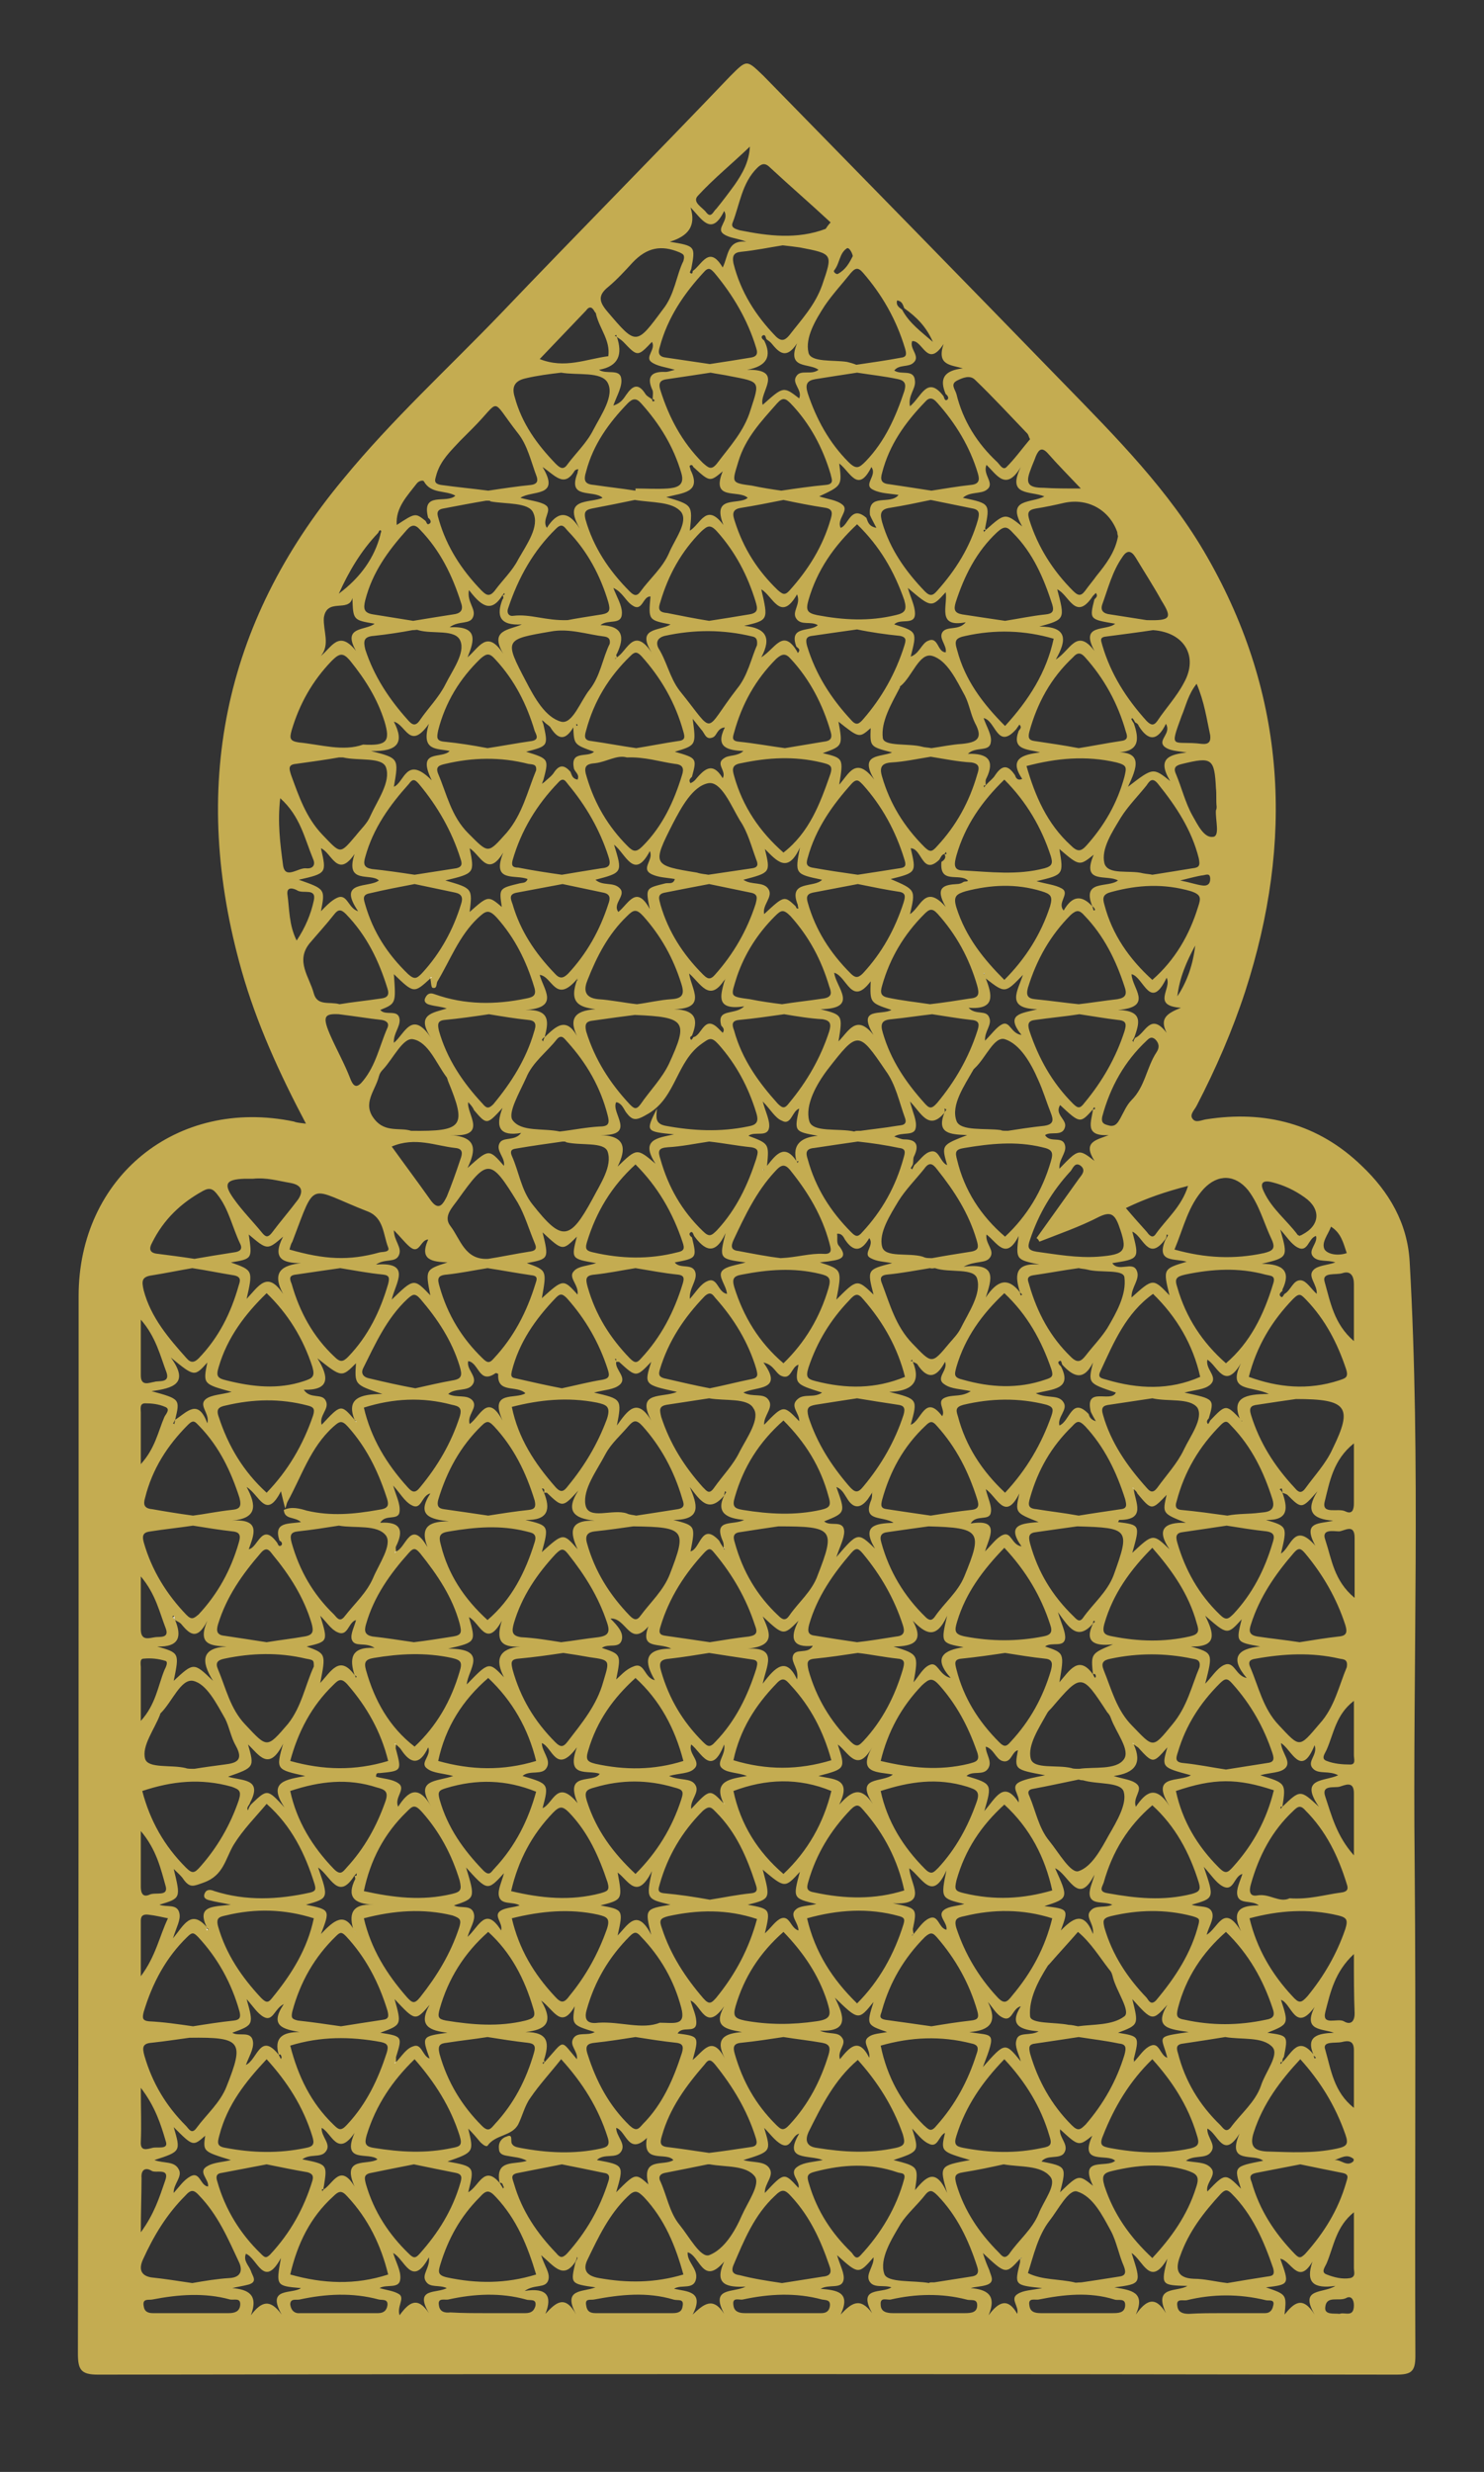 <?xml version="1.0" encoding="utf-8"?>
<!-- Generator: Adobe Illustrator 27.9.0, SVG Export Plug-In . SVG Version: 6.00 Build 0)  -->
<svg version="1.1" id="Calque_1" xmlns="http://www.w3.org/2000/svg" xmlns:xlink="http://www.w3.org/1999/xlink" x="0px" y="0px"
	 viewBox="0 0 207.6 345.6" style="enable-background:new 0 0 207.6 345.6;" xml:space="preserve">
<rect x="0" y="0" width="207.6" height="345.6" fill="#333333" stroke="none"/>
<style type="text/css">
	.st0{fill:#C4AC51;}
	.st1{fill:#FDFCF9;}
</style>
<g>
	<path class="st0" d="M42.8,157.1c-3.7-7-6.9-14-9-21.4C26.6,110.3,31.1,87.3,48,67c6.8-8.3,14.7-15.5,22.1-23.2
		c10.6-11.1,21.4-22,32-33.1c2.4-2.4,2.3-2.4,4.7-0.1c14,14.3,28,28.6,41.9,42.9c7.4,7.6,14.9,15.1,20.2,24.4
		c11.1,19.4,12.1,39.7,5.3,60.7c-1.8,5.5-4.1,10.8-6.8,16c-0.3,0.6-1.1,1.3-0.5,1.9c0.4,0.5,1.2,0.1,1.8,0
		c8.3-1.3,15.7,0.6,21.8,6.5c3.8,3.6,6.4,8,6.7,13.4c1.6,28.1,0.4,56.2,0.7,84.3c0.2,22.9,0,45.8,0.1,68.7c0,2.2-0.6,2.6-2.7,2.6
		c-60.5-0.1-121.1-0.1-181.6,0c-2.4,0-2.8-0.7-2.8-3c0.1-49.3,0.1-98.6,0.1-147.8c0-16.6,13.7-27.8,30.1-24.4
		C41.6,157,42.1,157,42.8,157.1z M132.1,119.4c-0.4,0.1-0.5,0.5-0.7,0.8c-2.4,2.3-2.4-1.6-4-1.6c0.8,3.4,0.8,3.4-2.8,4.3
		c3.5,1.5,3.5,1.5,2.7,4.9c1.5-0.9,2.1-4.3,5-1c-1.6-2.8-0.2-3.1,1.6-3.2c0.3,0,0.6-0.1,0.9-0.3c0.2-0.1,0.6,0,0.6-0.2
		c-1.2-1.1-4,0.6-3.7-2.6C132.2,120.2,132.4,119.8,132.1,119.4c0.3,0.1,0.4,0,0.2-0.3C132.3,119.2,132.2,119.3,132.1,119.4z
		 M122,208.7c-0.2,0.3-0.4,0.6-0.6,0.9c-1,1.3-2,1.4-2.9-0.1c-0.4-0.6-0.7-1.3-1.5-1.6c1.3,3.6,1.3,3.6-1.7,4.8
		c0.8,0.8,2.7-0.3,2.8,1.4c0,1-0.6,2.1-1.1,3.6c3-3.5,3-3.5,5.4-1.2c-1.9-3.2,0-3.5,2.6-3.6c-1.5-1-4.3-0.1-3.2-3
		C122,209.5,122,209.1,122,208.7c0-0.1,0.1-0.1,0.1-0.1C122,208.6,122,208.6,122,208.7z M101.2,216.4c0,0.1,0.1,0.1,0.1,0.2
		c0,0,0.1,0,0.1,0C101.4,216.5,101.3,216.5,101.2,216.4c0.1-0.4,0-0.8-0.2-1.2c-1.1-2.9,1.6-1.9,3.1-2.7c-2.3-0.2-4-0.9-2.8-3.4
		c0.1-0.2,0.2-0.3,0.3-0.5c-0.1,0-0.1-0.1-0.2-0.1c0,0.2-0.1,0.4-0.1,0.6c-2.2,2.6-3.4,0.6-4.8-1.2c1,2.4,1.8,4.6-2.3,4.6
		c3.1,0.8,3.1,0.8,2.4,4.4c1.4-0.3,1.5-4.2,4-1.5C100.8,215.8,101,216.1,101.2,216.4z M126.5,43.1c-0.2-0.5-0.3-1-1-1.1
		c-0.2,0.7,0.3,1,0.7,1.3c1,1.9,2.7,3.1,4.3,4.5C129.6,45.7,128.2,44.3,126.5,43.1z M52.9,74.5c-2.4,2.5-4.1,5.4-5.5,8.5
		c3.1-2.3,5-5.1,5.8-8.2c0-0.2,0.2-0.5,0.1-0.6C53.1,74,53,74.3,52.9,74.5z M59.5,72.8c0.2,0.2,0.2,0.7,0.6,0.4
		c0.3-0.2,0.1-0.6-0.2-0.8c-1-3.8,2.6-1.9,3.8-3.1c-1.4-0.8-3.4-0.2-4.4-2c-0.1-0.2-0.7-0.1-1,0.3c-1.3,1.7-3,3.4-2.8,5.8
		C58.1,71.7,58.1,71.7,59.5,72.8z M76.2,101c-0.1-0.1-0.2-0.2-0.4-0.3c0.1,0.2,0.1,0.3,0.2,0.5c0.7,3.1,0.7,3.1-2.4,3.9
		c3.2,1,3.2,1,2.4,4c-0.1,0.2-0.1,0.3-0.2,0.5c0.1-0.1,0.3-0.2,0.4-0.3c0.4-0.4,1-0.8,1.3-1.3c0.8-1.2,1.5-1,2.3-0.1
		c0.2,0.5,0.3,1,1,1.1c0.3-0.7-0.3-1-0.5-1.5c-0.6-2.7,1.9-1.5,2.8-2.4c-2.8-1-2.8-1-2.9-3.4c-1.2,2-2.2,1.6-3.2,0
		C76.9,101.5,76.5,101.3,76.2,101z M97.2,109.1c1.2-1.4,2.4-2.8,3.9-0.3c0.6-1-1.1-2,0.2-2.8c0.7-0.5,1.8-0.2,2.7-1
		c-2.2-0.1-4-0.5-2.6-3.3c-1.1,0.1-1.1,1.2-1.7,1.4c-1,0.4-1.1-0.6-1.6-1.1c-0.4-0.5-0.8-1-1.2-1.5c0.5,3.7,0.5,3.7-2.5,4.6
		c3.1,0.9,3.1,0.9,2.4,3.5c-0.3,0.3-0.5,0.5-0.2,0.9C96.8,109.4,97,109.3,97.2,109.1z M179.4,208.7c0-0.2,0-0.4-0.1-0.6
		c-0.1,0-0.2,0.1-0.3,0.1C179.2,208.4,179.3,208.5,179.4,208.7c0.7,2,1,3.9-2.3,3.8c3,0.9,3,0.9,2.1,4.7c1.4-0.8,1.8-4.5,4.8-1.1
		c-1.9-3.5,0.7-3,2.5-3.5c-3-0.2-3.9-1.4-2.2-4.1c-2.2,2.5-2.2,2.5-4.2,0.5C179.8,208.8,179.6,208.8,179.4,208.7z M101.2,137.2
		c-2,2.9-3.2,0.3-4.8-1.1c0.3,2.2,2.6,4.9-2.1,5c3.3,0.1,3.3,1.7,2.5,3.7c-0.2,0.1-0.4,0.3-0.1,0.6c0.1-0.1,0.2-0.2,0.3-0.4
		c1.2-0.2,1.5-3.2,3.5-1.2c0.2,0.2,0.4,0.4,0.6,0.6c0.3-0.4,0.1-0.7-0.2-1c-0.7-2.5,1.9-1.4,3.2-2.7c-4,0.6-3.3-1.5-2.8-3.4
		c0.1-0.2,0.1-0.3,0.2-0.5C101.4,137,101.3,137.1,101.2,137.2z M76.2,288.3c2.9-3.2,2.1-3.2,4.5-0.4c0.2-1.1-1.1-1.9-0.5-2.9
		c0.6-1,2-0.3,3-0.9c-3.2-1-3.2-1-2.8-3.6c-1.9,3.3-2.9,0.5-4.7-0.8c1.9,3.2,0.5,4.1-2.2,4.4c3.4,0,3.3,1.7,2.6,3.9
		C76.1,288.2,76.2,288.2,76.2,288.3c-0.2,0-0.4,0-0.2,0.3C76,288.5,76.1,288.4,76.2,288.3z M158.8,145.1c1.4-0.5,2.1-3.7,4.4-0.7
		c-1-2,0-2.7,2-3.5c-4.2-0.3-1.2-2.7-2-4.2c-2.3,4.8-3.2-0.1-4.9-0.5c0,1.9,3.2,4.6-1.9,5c3.7,0.1,2.9,2,2.3,3.8
		c-0.1,0.2-0.2,0.4-0.3,0.5c0,0,0.1,0.1,0.2,0.2C158.5,145.5,158.7,145.3,158.8,145.1z M49.6,262.2c-2.3,3.7-3.4,0-5.1-1.1
		c1.5,4.3,1.5,4.3-1.7,5.2c3.4,0.7,3.4,0.7,2.1,4.1c1.8-1.9,3.3-3.2,4.7-0.4c0,0,0.1,0.1,0.1,0.1c0,0,0.1,0,0.1,0
		c-0.1,0-0.2-0.1-0.3-0.1c-0.7-2.2-0.5-3.9,2.8-3.7c-2.9-0.1-3.8-1.2-2.6-3.6C49.7,262.5,49.6,262.3,49.6,262.2
		c0.1,0.1,0.3,0.1,0.3-0.1c0-0.1,0-0.2,0-0.2C49.8,262,49.7,262.1,49.6,262.2z M152.9,155.1c-1.8,2-1.8,2-4.6-0.6
		c-0.8,1.3,0.9,2,0.7,3c-0.3,1.5-2,0.6-2.8,1.2c0.7,1.2,2.5,0,2.8,1.5c0.2,1-0.9,1.9-0.8,3.2c2.7-2.8,2.7-2.8,4.9-1.1
		c-1.7-2.7,0.3-2.9,2-3.6C151.6,158.9,152.7,156.8,152.9,155.1c0.2,0,0.4,0,0.2-0.3C153,154.9,152.9,155,152.9,155.1z M179.4,288.3
		c1.3-1.2,2.2-3.8,4.4-1c0,0.2,0,0.3,0.1,0.5c0.1,0,0.1-0.1,0.2-0.1c-0.1-0.1-0.2-0.2-0.3-0.3c-1.2-2.7,0.5-3.1,2.8-3.2
		c-1.6-0.6-4.4-0.2-2.7-3.6c-2.7,3.7-3.2-0.5-4.7-1c1.1,3.4,1.1,3.4-1.9,4.6c2.9,0.4,2.9,0.4,2.3,3.4
		C179.4,287.8,179.4,288.1,179.4,288.3c-0.2,0-0.4,0-0.2,0.3C179.2,288.5,179.3,288.4,179.4,288.3z M132.1,155.6
		c-2.2,2.6-3.3-0.1-4.8-1.6c0.4,1.6,1,2.7,0.8,3.7c-0.2,1.2-1.9,0.5-3,1.2c0.6,0.2,1,0.4,1.4,0.4c1.7,0,2.1,0.8,1.4,2.3
		c-0.2,0.3-0.1,0.8-0.2,1.2c-0.1,0.2-0.2,0.4-0.3,0.5c0,0,0.1,0.1,0.2,0.2c0.1-0.2,0.2-0.4,0.3-0.6c0.8-0.7,1.4-1.7,2.3-1.9
		c1.2-0.3,1.3,1.5,2.3,1.9c-0.8-2.8-0.8-2.8,2.8-4.2C132.9,158.6,131,158.5,132.1,155.6c0.1-0.2,0.2-0.3,0.3-0.5
		c-0.1,0-0.2-0.1-0.3-0.1C132.2,155.2,132.2,155.4,132.1,155.6z M65.5,154.1c-0.1,0-0.1,0-0.2-0.1C65.4,154.1,65.5,154.1,65.5,154.1
		c-0.3,1.6,3,5-2.6,4.6c3.9,0.2,3.7,2.1,2.5,4.6c3-2.7,3-2.7,5.1-0.3c0.2-1.2-1.2-2.1-0.6-3.2c0.5-0.9,2.1-0.2,3-1.4
		c-2.9,0.5-3.7-0.7-2.6-3.5c-2.2,2.4-2.2,2.4-4,0.3C66.2,154.9,65.9,154.5,65.5,154.1z M158.6,208.2c0-0.1-0.1-0.1-0.1-0.2
		c0,0-0.1,0-0.1,0C158.5,208,158.6,208.1,158.6,208.2c0.2,1.8,1.8,4.3-2,4.3c-0.1,0-0.1,0.2-0.2,0.3c3.1,0.4,3.1,0.4,2,4.3
		c2.9-2.7,2.9-2.7,5.2-0.5c-1.9-2.8-0.7-3.8,2.3-3.7c-3.3-1.3-3.3-1.3-2.7-3.9c-2.1,2.2-2.1,2.2-4.1-0.2
		C159,208.5,158.8,208.4,158.6,208.2z M137.9,109.8c0.4-0.5,1-0.9,1.3-1.4c1-1.5,1.8-1.5,2.8,0c0.1,0.3,0.3,0.8,1,0.5
		c-1.9-2.8,0-3.4,2.5-3.7c-1.8-0.5-4-0.3-3-3c0.2-0.3,0.5-0.5,0.1-0.9c-0.1,0.2-0.3,0.4-0.4,0.6c-2.7,3.1-2.9-1.2-4.6-1.5
		c0.4,1.2,1.2,2.4,1,3.4c-0.2,1.4-2.1,0.5-3.2,1.6c2.8-0.1,3.8,0.9,2.6,3.4C137.8,109.1,137.9,109.5,137.9,109.8
		c-0.2,0-0.4,0-0.2,0.3C137.7,110,137.8,109.9,137.9,109.8z M55.4,216.9c1.4-0.4,2-4.7,4.4-0.6c-1.2-3.1,0.6-3.6,3-3.6
		c-2.6-0.3-4.6-0.8-2.6-3.9c-1.3,0.3-1.2,2.5-2.7,1.6c-0.9-0.5-1.5-1.6-2.5-2.7c0.4,1.4,1,2.5,0.9,3.6c-0.1,1.4-2,0.3-2.7,1.6
		c2.9-0.2,3.3,1.1,2.2,3.3C55.3,216.4,55.4,216.7,55.4,216.9c-0.1,0.1-0.1,0.2-0.2,0.2c0,0,0.1,0,0.1,0
		C55.3,217,55.4,216.9,55.4,216.9z M132,55.4c0.1,0.3,0.2,0.7,0.5,0.5c0.3-0.2,0.1-0.6-0.2-0.8c-0.9-2.1-0.3-3.3,2.4-3.6
		c-1.7-0.5-3.7-0.4-2.7-3.4c-2.3,3.5-2.9-0.6-4.4-0.4c-0.4,1.1,1.2,2.1,0.2,3c-0.7,0.7-2,0.2-2.7,1.1c1,0.7,2.8-0.3,2.9,1.5
		c0.1,1.1-1,2-0.7,3.5C128.9,55.5,129.7,52.4,132,55.4z M107.2,47.4c-0.1-0.2-0.1-0.7-0.5-0.5c-0.3,0.2-0.1,0.5,0.2,0.7
		c1.1,2.2,0.4,3.6-2.4,4.1c5.4-0.1,1.6,3.2,2.2,4.9c2.9-2.6,2.9-2.6,5.1-0.9c0.5-1.2-1.1-2.1-0.4-3.1c0.6-1,2.1-0.1,3.1-0.9
		c-1.3-1-4.5,0-3-3.7c-1.5,2.3-2.5,1.3-3.5,0.1C107.7,47.7,107.4,47.6,107.2,47.4z M76.1,208.7c0-0.2,0.2-0.6-0.3-0.6
		C75.9,208.3,76,208.5,76.1,208.7c0.9,2.2,0.7,3.9-2.6,3.8c3.3,0.8,3.3,0.8,2.3,4.5c3-2.7,3-2.7,5-0.4c-1.1-2.4-1.2-4.1,2.4-4
		c-3-0.3-4.1-1.4-2.3-4.2c-2.2,2.4-2.2,2.4-4.4,0.3C76.5,208.7,76.3,208.7,76.1,208.7z M70.3,83.2c-1.7,2.8-3.2,1.2-4.7-0.7
		c-0.3,1.7,1,2.6,0.6,3.7c-0.4,1.2-2,0.5-3.3,1.5c4-0.2,3.5,1.8,2.5,4.2c1.6-1.3,2.7-4,5-0.5c-2-3.4,0.9-3.3,2.6-4.1
		c-3.1,0.2-3.6-1.2-2.7-3.5C70.5,83.6,70.4,83.4,70.3,83.2c0.1,0,0.2,0,0.3-0.1c0-0.1-0.1-0.2-0.1-0.2C70.5,83,70.4,83.1,70.3,83.2z
		 M152.7,83.6c-2.3,3.2-3.2-0.5-4.8-1.2c1.1,4.2,1.1,4.2-2.5,5.2c3.9,0,3.9,1.8,2.3,4.6c2-1.2,2.9-4.5,5.4-1.2
		c-2.1-3.9,1.7-2.7,2.9-3.8c-3.6-0.6-3.6-0.6-2.9-3.4c0.3-0.3,0.5-0.5,0.2-0.9C153,83.2,152.8,83.4,152.7,83.6z M24.5,226.5
		c-0.1-0.2-0.1-0.4-0.2-0.6c-0.1,0-0.1,0.1-0.2,0.1C24.3,226.2,24.4,226.4,24.5,226.5c0.9,2.2,0.7,3.8-2.5,3.7
		c3.1,0.9,3.1,0.9,2.3,4.8c2.8-2.6,2.8-2.6,5.5,0c-1.8-2.9-1.5-4.6,1.9-4.8c-2.3-0.1-4.1-0.3-2.7-3.6c-1.5,3-2.6,1.7-3.7,0.4
		C25.1,226.8,24.8,226.7,24.5,226.5z M158.8,101c-0.1-0.2-0.2-0.4-0.4-0.6c-0.1,0.1-0.2,0.1-0.1,0.2c0.1,0.2,0.2,0.4,0.3,0.5
		c0.8,2.3,0.9,4.2-2.9,4.1c4.4-0.3,3.3,2.2,2.1,4.8c3.5-2.7,3.5-2.7,5.9-0.8c-2-3.3,0.1-3.7,2.3-4c-1.2-0.2-2.5-0.2-3.2-0.9
		c-0.8-0.9,1.1-1.8,0.3-3.1c-1.2,2.5-2.5,2.4-3.8,0.3C159.2,101.2,159,101.1,158.8,101z M142.7,180.7c0,0.1,0,0.3,0.1,0.4
		c0.1,0,0.2-0.1,0.2-0.1C142.9,180.9,142.8,180.8,142.7,180.7c-0.7-2.2-0.9-4.2,2.7-3.9c-3.3-0.7-3.3-0.7-2.9-4
		c-1.8,3.6-3.1,0.8-4.5-0.2c-0.2,1.3,1.2,2.2,0.5,3.2c-0.6,0.9-2,0.4-3.7,1.3c4.8-0.6,3.9,1.8,3.1,4.3
		C139.5,179,141,178.5,142.7,180.7z M55.4,288.3c0.8-0.8,1.4-1.9,2.4-2.2c1.2-0.5,1.3,1.4,2.3,1.7c-1.1-3.1-1.1-3.1,2.5-3.6
		c-2.4-0.3-4.2-0.9-2.5-3.9c-2,2.3-2,2.3-4.9-0.8c1,3.6,1,3.6-2,4.7c3.1,0.5,3.1,0.5,2.2,3.4C55.4,287.8,55.4,288,55.4,288.3
		c0,0-0.1,0.1-0.1,0.1c0,0,0,0.1,0,0.1C55.3,288.4,55.3,288.3,55.4,288.3z M97.1,172.8c-0.1-0.2-0.2-0.7-0.5-0.5
		c-0.3,0.2-0.1,0.5,0.2,0.7c0.7,2.9,0.7,2.9-2.4,3.5c0.7,1,2.6,0,2.9,1.5c0.2,1.1-0.9,2.1-0.8,3.6c0.9-1,1.5-2.1,2.5-2.5
		c1.4-0.6,1.4,1.6,2.7,1.8c-0.1-1.2-1.3-2.4-0.7-3.2c0.6-0.7,2-0.8,3.3-1.2c-3.7-0.5-3.7-0.5-2.8-4.1
		C100,175.7,98.5,174.7,97.1,172.8z M111.2,90.6c0.1,0.2,0.3,0.4,0.4,0.7c0.4-0.4,0.2-0.6-0.2-0.9c-1.1-3,2-2,3-3
		c-1-0.6-2.3,0.1-3-0.9c-0.7-1,0.7-2,0.1-3.4c-2.3,4-3.4,0.2-5-0.7c1,4.3,1,4.3-2.4,5.1c3,0.3,3.9,1.6,2.4,4.4
		C108.4,90.7,109.4,88.1,111.2,90.6z M111.4,162.3c0.1,0.1,0.1,0.2,0.2,0.3c0-0.1,0.1-0.2,0.1-0.3
		C111.6,162.4,111.4,162.4,111.4,162.3c-0.6-2.3,0.7-3.3,3-3.5c-3.3-0.6-3.3-0.6-2.6-3.8c-1,0.3-1.1,2.4-2.4,1.7
		c-1-0.4-1.6-1.6-2.7-2.7c0.4,1.5,1,2.6,0.9,3.6c-0.2,1.5-2,0.5-2.9,1.2c2.9,1.1,2.9,1.1,2.6,4.2
		C108.5,161.5,109.7,159.8,111.4,162.3z M76.2,145c1.5-1.4,3.1-3.2,4.8,0.4c-1.6-2.9-0.7-4.1,2.3-4.3c-2.3-0.3-3.8-0.9-2.5-4.3
		c-3.1,3.7-3.5-0.3-5.3-0.5c0.5,2,2.9,4.6-2,4.9C77.1,141.1,76.7,143,76.2,145c-0.2,0.1-0.3,0.2-0.4,0.4c0,0,0.1,0.1,0.2,0.2
		C76,145.4,76.1,145.2,76.2,145z M158.6,288.3c0.8-0.8,1.4-1.9,2.4-2.3c1.2-0.5,1.3,1.4,2.3,1.7c-0.8-3.1-1.8-2.9,3-3.6
		c-2.6-0.4-5-0.5-3-3.8c-2.1,2.3-2.1,2.3-4.9-0.8c0.9,3.6,0.9,3.6-2,4.7c3,0.5,3,0.5,2.2,3.7C158.6,288,158.7,288.1,158.6,288.3
		c0,0.1-0.1,0.1-0.1,0.2C158.6,288.4,158.6,288.3,158.6,288.3z M179.7,180.9c0.9-0.5,1.2-2,2.3-1.9c0.8,0.1,1.4,1.2,2.2,1.9
		c0.1-1.3-1.3-2.4-0.5-3.3c0.6-0.7,2-0.7,3.1-1.1c-1.1-0.4-2.4,0-3.1-0.8c-0.8-0.9,0.7-1.9,0.4-2.9c-1.1,0.3-1.1,2.4-2.6,1.6
		c-0.9-0.5-1.5-1.5-2.4-2.5c1.1,3.9,1.1,3.9-2.6,4.8c3.1,0,4.1,1.1,2.9,3.6c0,0.1,0,0.2,0,0.2c-0.3,0.2-0.5,0.5-0.3,0.7
		C179.4,181.6,179.5,181.1,179.7,180.9z M80.5,316.2c-1.7,2.6-3,0.6-4.8-0.9c0.5,1.6,1.3,2.5,1,3.5c-0.4,1.2-1.9,0.5-3.3,1.5
		c3.1-0.5,3.9,0.7,2.9,3.2c1.4-1.5,2.7-2.8,4.3,0.1c-2-3.7,1-3.1,2.7-3.8c-3.5-0.5-3.5-0.5-2.8-3.5c0.1-0.2,0.2-0.4,0.3-0.6
		c0,0-0.1-0.1-0.1-0.2C80.7,315.8,80.6,316,80.5,316.2z M86.3,91.9c1.5-0.9,2.4-4.6,5.1-0.3c-2.7-4,0.9-3.3,2.4-4.3
		c-3.1-0.6-3.1-0.6-2.8-3.9c-1.1-0.1-1.1,2.3-2.6,1.2c-0.9-0.6-1.3-1.8-2.6-2.4c0.5,1.3,1.2,2.4,1.2,3.5c0,1.8-1.9,0.8-3,1.7
		c3.2,0.1,3.4,1.7,2.3,4C86.1,91.6,86.3,91.8,86.3,91.9C86.2,92,86.1,92,86,92.1c0,0,0.1,0,0.1,0C86.2,92,86.2,92,86.3,91.9z
		 M39,287.3c0.1,0.2,0.2,0.4,0.3,0.6c0-0.1,0.1-0.2,0.1-0.3C39.3,287.4,39.3,287.1,39,287.3c-0.7-2.4,0.5-3.2,2.9-3.2
		c-2.2-0.4-4.3-0.8-2.2-3.9c-1.3,0.6-1.5,2.5-2.8,1.8c-0.9-0.5-1.5-1.5-2.4-2.5c1,3.6,1,3.6-2,4.7c0.9,0.6,2.7-0.4,2.9,1.3
		c0.1,1-0.6,2.1-1,3.2C36,288,36.4,284,39,287.3z M152.9,227c-2.2,2.5-3.4,0.5-4.9-1.6c0.5,1.7,1.1,2.8,1,3.7
		c-0.2,1.3-1.9,0.4-2.8,1.1c2.7,0.9,2.7,0.9,2,5c1.4-1.6,2.7-3.9,4.7-1.1c0.1,0.2,0.2,0.4,0.3,0.5c0-0.1,0.1-0.1,0.1-0.2
		c0-0.2-0.1-0.5-0.4-0.3c-0.3-2.9-0.3-2.9,2.8-4.2C153,230.2,151.7,229.5,152.9,227c0.1-0.1,0.2-0.2,0.3-0.3c-0.1,0-0.1-0.1-0.2-0.1
		C152.9,226.8,152.9,226.9,152.9,227z M152.8,126.7c0.1,0.2,0.1,0.4,0.2,0.6c0.1,0,0.2-0.1,0.2-0.1C153.1,127,153,126.8,152.8,126.7
		c-1.5-3.8,2.2-2.5,3.6-3.6c-1.5-0.9-5.2,0.6-3.4-3.6c-2,1.6-2,1.6-4.8-0.8c0.6,3.6,0.6,3.6-3.2,4.5c1.4,0.4,2.6,0.5,3.5,1
		c1.3,0.7-0.7,2,0.3,3.1C150,125.2,151.3,125.1,152.8,126.7z M80.4,65.8c-1.5,2.5-2.8,0.6-4.5-0.5c2.6,4.3-1.5,3.2-3.1,4.3
		c1.4,0.4,2.7,0.5,3.5,1c1.1,0.7-0.6,2,0.2,3.2c1.4-2.2,2.9-2.6,4.6,0.1c-2.5-4.4,1.4-3.5,3.2-4.3c-1.3-1.2-5,0.3-3.5-3.5
		c0-0.2,0.1-0.4,0.1-0.5C80.7,65.6,80.5,65.7,80.4,65.8z M97,65.3c-0.1-0.2-0.2-0.4-0.5-0.2c-0.1,0.1,0.1,0.4,0.1,0.6
		c1.6,3.2-1.1,3.2-3.4,3.8c3.7,1.1,3.7,1.1,3.3,4.7c1.5-0.9,2.3-4,4.7-0.8c-1.7-4.3,2.2-2.7,3.4-3.8c-1.3-1.2-5.2,0.5-3.5-3.7
		C99.3,67.4,99.3,67.4,97,65.3z M127.8,270.4c0.7-0.8,1.3-1.8,2.2-2.2c1.3-0.6,1.3,1.4,2.4,1.6c0.2-1-1.4-2-0.3-2.8
		c0.7-0.5,1.8-0.5,2.8-0.8c-3.3-0.8-3.3-0.8-2.5-4.7c-2,4.5-3.4,1-5.2-0.3c0.1,2.2,2.8,5.2-2.3,4.9c3.4,0.7,3.4,0.7,2.8,3.6
		C127.7,270,127.8,270.2,127.8,270.4c-0.1,0.1-0.2,0.1-0.3,0.2c0,0,0.1,0,0.1,0C127.7,270.6,127.7,270.5,127.8,270.4z M49.6,234.2
		c0.1,0.1,0.1,0.2,0.2,0.4c0-0.1,0.1-0.2,0.1-0.2C49.8,234.3,49.7,234.3,49.6,234.2c-0.7-2.2-0.6-4,2.8-3.8c-1.3-0.9-2.8,0-3.2-1.2
		c-0.2-0.8,0.4-1.8,0.6-2.7c-1.1,0.3-1.1,2.4-2.6,1.7c-0.9-0.4-1.5-1.4-2.4-2.3c1.1,3.6,1.1,3.6-1.9,4.3c2.7,1,2.7,1,1.9,5.1
		C46.3,233.7,47.5,231.3,49.6,234.2z M45.3,306.1c1.3-0.8,2.3-3.7,4.3-0.4c-1.9-4.3,1.9-2.9,3.2-3.8c-1.1-1.1-5.1,0.7-3.2-3.7
		c-2.4,3.5-3.2,0-4.6-0.7c-0.1,1.3,1.5,2.3,0.5,3.4c-0.7,0.8-2.2,0.2-3.2,1c3.5,0.7,3.5,0.7,3,3.8C45.2,306,45.3,306.1,45.3,306.1
		c-0.3-0.1-0.3,0-0.2,0.3C45.1,306.3,45.2,306.2,45.3,306.1z M169.3,198.6c2.2-2.3,2.2-2.3,4.3-0.1c0,0.1,0.1,0.1,0.1,0.2
		c0,0,0.1,0,0.1,0c-0.1-0.1-0.2-0.1-0.3-0.2c-1.3-3.1,0.7-3.6,4-3.6c-2.4-1.2-5.9-0.2-3.9-4.3c-2.3,3.9-3.3,0.3-4.7-0.5
		c-0.3,1.4,1.6,2.4,0.4,3.5c-0.8,0.7-2.1,0.7-3.6,1.1c4.2,0.9,4.2,0.9,3.4,3.6c-0.2,0.2-0.4,0.5-0.1,0.8
		C169.1,199,169.2,198.8,169.3,198.6z M121.2,72.4c0.2,0.5,0.3,1.2,1.4,1.4c-0.4-0.8-0.7-1.3-0.9-1.8c-0.3-3.2,2.8-1.3,4-2.8
		c-1.2-0.2-2.5-0.2-3.5-0.7c-1.6-0.7,0.6-2-0.3-3.2c-1.9,3.8-3,0.6-4.5-0.5c0.4,3.1,0.4,3.1-2.8,4.6c1.2,0.4,2.5,0.5,3.3,1.2
		c0.9,0.8-0.9,2-0.3,3.2C118.7,73.5,119,70.5,121.2,72.4z M86.3,47.1c-0.1-0.1,0-0.5-0.3-0.1C86.1,47,86.2,47,86.3,47.1
		c0.8,2.4,0.3,4.1-2.5,4.6c1,0.7,2.9-0.2,3.1,1.2c0.2,1.1-0.6,2.4-1.1,3.8c1-0.3,1.4-0.9,1.8-1.5c0.9-1.3,1.7-1.7,2.7-0.1
		c0.2,0.3,0.6,0.5,0.9,0.7c0.1,0.2,0,0.5,0.4,0.2c-0.1-0.1-0.2-0.2-0.3-0.2c0-0.4,0.1-0.8,0-1.2c-0.9-1.9-0.2-2.7,1.8-2.6
		c0.3,0,0.6-0.1,1.3-0.3c-1.4-0.4-2.5-0.5-3.3-1.1c-0.9-0.7,0.7-1.8,0.1-2.8c-2,2.1-2,2.1-4,0C86.8,47.4,86.5,47.3,86.3,47.1z
		 M117.1,172.5l-0.1-0.2L117.1,172.5c0.1,0.5-0.1,1.2,0.2,1.6c1.4,1.7,0.3,2-1.1,2.2c-0.5,0.1-0.9,0.1-1.5,0.2c3.1,1,3.1,1,2.3,5.2
		c2.9-2.9,2.9-2.9,5.2-0.7c-0.9-3.5-0.9-3.5,2.6-4.4c-1-0.2-2.1-0.2-3-0.7c-1.2-0.6,0.6-1.8-0.2-2.8c-1.1,1.9-2.2,2-3.4,0.2
		C118,172.9,117.7,172.4,117.1,172.5z M111.3,126.7c0.1,0.2,0.1,0.4,0.4,0.3c0,0-0.1-0.3-0.1-0.5c-1.4-3.5,2.3-2.3,3.4-3.5
		c-3.8-0.8-3.8-0.8-3.1-4.5c-1.7,3.7-3.2,1.9-4.9,0.2c0.8,3.3,0.8,3.3-3,4.3c1.1,0.8,2.8,0.2,3.5,1.3c0.7,1.1-0.9,2.2-0.6,3.5
		C109.7,125.2,109.7,125.2,111.3,126.7z M152.3,197.7c0.1,0.4,0.3,0.8,1,1c-0.3-0.5-0.5-0.9-0.7-1.3c-0.9-3.7,2.8-1.2,3.5-2.7
		c-3.9-1.3-3.9-1.3-3.2-4.2c-1.4,2.8-2.9,1.8-4.3,0.3c-0.1-0.2-0.1-0.7-0.4-0.5c-0.3,0.1-0.1,0.5,0.2,0.7c1.7,3.3-1.2,3.2-3.5,3.8
		c1.7,0.8,3.2,0.1,3.9,1.3c0.6,1-0.9,2-0.6,3.2C149.7,198.7,149.9,195.2,152.3,197.7z M96.9,37.9c1.3-0.9,2.3-3.7,4.2-0.5
		c0.8-1.6,0.6-3.9,3.3-3.6c-1.2-0.5-2.4-0.5-3.2-1.1c-1.1-0.8,0.9-1.9,0.1-3.2c-1.8,3.7-3.2,1-4.7-0.5c0.8,2.6-0.3,4-2.9,4.8
		c3.6,0.6,3.6,0.6,3,3.8c-0.1,0.2-0.2,0.5-0.2,0.5C96.8,38.4,96.9,38.2,96.9,37.9z M142.7,315.8c-2,2.2-2,2.2-5.2-0.8
		c0.3,1,0.6,1.7,0.9,2.4c0.2,0.8,0.9,1.7-0.5,2.1c-0.7,0.2-1.4,0.2-2.1,0.4c2.2,0.2,3.7,0.9,2.5,3.8c1.4-1.9,2.7-2.5,4-0.2
		c0.3-1.1-1.1-2.1,0.1-2.8c0.8-0.5,1.9-0.5,3.4-0.8c-3.9-0.4-3.9-0.4-3.1-3.6C142.7,316.1,142.7,315.9,142.7,315.8
		c0,0,0.1,0,0.2-0.1c0,0,0-0.1,0.1-0.1C142.9,315.6,142.8,315.7,142.7,315.8z M35.2,252.2c2.2-2.1,2.2-2.1,4.6,0.5
		c-2.5-3.7,0.4-3.9,2.9-4.4c-4.1-0.9-4.1-0.9-3.1-4.5c-2,4-3.4,1.5-4.9,0.1c0.9,3.2,0.9,3.2-2.8,4.5c1.9,0.6,4.9,0.2,3.1,3.6
		c-0.1,0.4-0.6,0.7-0.3,1.1C34.8,252.7,35,252.4,35.2,252.2z M137.9,74.1c2.7-2.4,2.7-2.4,5.1-0.5c-2.3-4,1.3-3.2,3.1-4.2
		c-2-0.8-5.3,0-3.3-4.1c-2.1,3.5-3.4,1-4.8-0.3c-0.6,1.4,1.3,2.6,0,3.5c-0.8,0.6-2.3,0.2-3.3,1.1c3.8,0.8,3.8,0.8,3.1,4.3
		C137.8,73.9,137.9,74,137.9,74.1c-0.3-0.1-0.4,0-0.2,0.3C137.7,74.3,137.8,74.2,137.9,74.1z M162.9,173.4c-2.3,3-3-0.6-4.5-1.2
		c1,3.8,1,3.8-2.8,4.4c0.9,1.3,2.8-0.3,3.4,1c0.6,1.2-0.8,2.4-0.7,3.8c3-2.7,3-2.7,5.3-0.3c-0.9-3.7-0.9-3.7,2.4-4.7
		c-1.6-0.5-4.3,0.2-3-3c0.1-0.2,0.3-0.5,0.4-0.7c0,0-0.1-0.1-0.2-0.1C163.2,173,163.1,173.2,162.9,173.4z M24.5,198.5
		c1.6-1,3.2-3.1,4.5,0.5c0.4-1.4-1.3-2.5-0.2-3.4c0.8-0.6,2.1-0.6,3.6-1c-4-1.1-4-1.1-3.4-4.1c-1.8,2-1.8,2-5.1-0.7
		c2.7,3.7,0.2,4.3-2.7,4.7C25.2,195.6,25.2,195.6,24.5,198.5c-0.1,0.2-0.2,0.4-0.3,0.5c0.1,0,0.1,0.1,0.2,0.1
		C24.4,198.9,24.5,198.7,24.5,198.5z M49.6,198.5c0,0.1,0.1,0.1,0.1,0.2c0,0,0.1,0,0.1,0C49.8,198.7,49.7,198.6,49.6,198.5
		c-1.2-3,0.8-3.6,3.9-3.6c-3.9-1.3-3.9-1.3-3.7-4.3c-2,2-2,2-5.4-0.7c1.7,2.7,1.7,4.5-1.9,4.4c0.9,1.4,2.6,0.4,3.1,1.6
		c0.5,1.1-1,2-0.6,3.3C47.7,196.3,47.7,196.3,49.6,198.5z M127.7,190.4c-0.1-0.1,0-0.5-0.3-0.1C127.6,190.3,127.7,190.3,127.7,190.4
		c1.2,2.9-0.2,4.1-3.3,4.2c4,1,4,1,3,4.6c1.5-0.5,2-4.4,4.4-1.2c0.6-0.9-1.1-2.2,0.7-2.7c1-0.3,2.1,0,3.3-0.8
		c-1.4-0.3-2.7-0.3-3.6-0.9c-1.5-0.9,0.5-2,0-3.2c-1.2,2.3-2.5,2.5-3.9,0.3C128.2,190.6,127.9,190.5,127.7,190.4z M179.4,252.6
		c2.5-2.4,2.5-2.4,5.1,0c-2.8-4.1,0.8-3.5,2.7-4.4c-1.3-0.7-2.7-0.1-3.5-0.9c-1-1,0.7-1.9,0.2-3.3c-1.9,4.7-3.2,0.6-4.7-0.3
		c0.1,1.4,1.5,2.6,0.6,3.5c-0.7,0.7-2.1,0.6-3.5,1C179.9,249.3,179.9,249.3,179.4,252.6c-0.2,0-0.4,0-0.2,0.3
		C179.2,252.8,179.3,252.7,179.4,252.6z M101.2,252.1c0,0,0.1,0.1,0.1,0.1c0,0,0.1,0,0.1,0C101.3,252.2,101.3,252.2,101.2,252.1
		c-1.5-3.2,1.1-3.4,3.3-3.8c-1.3-0.5-2.6-0.4-3.4-1c-1.1-0.8,0.5-1.9,0.2-3.4c-1.8,4.6-3.2,1.1-4.6,0c-0.5,1.3,1.5,2.4,0.4,3.4
		c-0.7,0.7-2.1,0.6-3.5,1c1.5,0.7,3.1,0.2,3.7,1.3c0.6,1-0.8,2.1-0.6,3.3C99.3,250.1,99.3,250.1,101.2,252.1z M86.2,190.4
		c-0.1-0.1,0.2-0.5-0.2-0.4C86.1,190.1,86.2,190.2,86.2,190.4c-0.2,1.1,1.6,2.2,0.5,3.2c-0.8,0.7-2.1,0.7-3.6,1.1
		c3.9,0.9,3.9,0.9,3.2,4.6c1.5-2.1,2.8-4,4.8-0.7c-2.2-4.2,1.6-3.1,3.6-4c-4.6-1-4.6-1-3.6-4.2c-2.1,2.2-2.1,2.2-4.5,0
		C86.6,190.4,86.4,190.4,86.2,190.4z M55.4,243.9c0-0.1-0.1-0.1-0.1-0.1c0,0-0.1,0-0.1,0C55.3,243.8,55.3,243.8,55.4,243.9
		c0,0.2-0.1,0.5,0,0.7c0.8,3,0.8,3-2.3,3.3c-0.2,0-0.5-0.1-0.5,0.5c1,0.3,2.2,0.3,3.1,0.9c1.2,0.8-0.6,2,0,3.3
		c1.4-2.2,2.8-3.1,4.6-0.1c-2.4-3.8,0.9-3.4,3.1-4.2c-1.6-0.4-2.8-0.4-3.6-1c-1.2-0.8,0.6-1.8,0.1-3c-1.2,2.6-2.5,2.3-3.8,0.3
		C55.9,244.3,55.6,244.1,55.4,243.9z M158.6,243.9c0-0.1-0.1-0.1-0.1-0.2c0,0-0.1,0-0.1,0C158.5,243.7,158.6,243.8,158.6,243.9
		c1.2,2.6,0.2,4-2.8,4.4c1.2,0.4,2.5,0.5,3.2,1.1c1,0.8-0.6,1.9-0.1,3.2c1.3-1.9,2.7-3.2,4.7-0.1c-2.8-4.5,1.4-3.3,3-4.3
		c-4.1-1.1-4.1-1.1-3.3-3.9c-2,2.3-2,2.3-4.1,0C159,244.2,158.8,244,158.6,243.9z M69.9,305.2c0.2,0.3,0.3,0.5,0.5,0.8
		c0-0.1,0.1-0.2,0.1-0.2C70.3,305.6,70.4,305.1,69.9,305.2c-0.7-3.4,2.2-2.5,3.8-3.1c-0.9-0.5-1.8-0.5-2.8-0.7
		c-0.6-0.1-1.1-0.3-1.1-1c-0.1-0.9,0.4-1.5,1.1-1.7c0.9-0.4,0.5,0.6,0.7,1c0.3,0.5,0.8,0.5,1.2,0.6c3.7,0.7,7.5,0.9,11.2,0.1
		c0.9-0.2,1.4-0.4,1-1.6c-1.3-4.1-3.5-7.6-6.5-10.9c-1.5,1.9-3,3.5-4.3,5.4c-0.8,1.1-1.1,2.5-1.7,3.7c-0.9,1.7-3.2,1.4-4.3,3
		c-0.2,0.2-0.7-0.2-1-0.5c-0.5-0.6-1-1.2-1.7-1.9c0.8,3.3,0.8,3.3-2.9,4.6c3.8,0.7,3.8,0.7,2.9,4.3C67,305.7,67.7,302.6,69.9,305.2z
		 M38.7,215.6c0.2,0.2,0.2,0.7,0.6,0.5c0.3-0.2,0.1-0.6-0.2-0.7c-0.9-2.7,1.3-2.3,3-2.6c-0.9-0.8-2.3-0.3-2.4-1.7
		c1.1-0.5,2.2-0.2,3.2,0.1c3.4,0.8,6.6,0.5,10-0.1c1.5-0.2,1.6-0.6,1.1-2c-1.2-3.6-2.8-6.8-5.3-9.6c-0.9-1-1.2-0.8-2.1,0
		c-3.2,2.9-4.4,6.9-6.4,10.5c-0.1,0.2-0.1,0.4-0.3,0.9c-0.3-1.1-0.4-1.6-0.6-2.4c-2.1,4.1-3,0.5-4.8-0.6c1.4,2.6,1.5,4.4-2.1,4.7
		c4.2-0.3,3.1,2,2.4,4C36.1,216.4,36.6,212.8,38.7,215.6z M60.2,136.8c-2.3,2.1-2.3,2.1-5.1-0.6c0.3,4.1,0.3,4.1-1.9,5
		c0.7,0.9,2.5-0.2,2.7,1.3c0.1,1.1-0.9,2-0.8,3.3c1.5-1.2,2.5-4.7,5.2-0.7c-2.2-3.3,0.3-3.5,2.2-4.1c-0.9-0.3-1.6-0.3-2.3-0.5
		c-0.5-0.1-1-0.4-0.7-1c0.2-0.4,0.5-0.8,1.3-0.5c4.2,1.5,8.5,1.5,12.8,0.6c1.1-0.2,1.5-0.5,1.1-1.7c-1.1-3.6-2.7-6.8-5.2-9.6
		c-1.2-1.3-1.6-0.9-2.7,0.1c-2.6,2.5-3.8,5.8-5.6,8.8c-0.2,0.3,0,1.1-0.7,0.9C60.3,138,60.3,137.2,60.2,136.8c0-0.1,0.1-0.2,0.2-0.2
		c0,0-0.1,0-0.1,0C60.3,136.7,60.3,136.7,60.2,136.8z M28.9,269.4c0,0.1,0,0.3,0.1,0.4c0.1,0,0.1-0.1,0.2-0.1
		C29.1,269.7,28.9,269.6,28.9,269.4c-1.4-3,0.9-2.8,3.4-3.1c-1.4-0.3-2.2-0.4-2.9-0.6c-0.5-0.1-1-0.3-0.8-0.9
		c0.2-0.6,0.7-0.7,1.4-0.4c4.4,1.4,8.9,1.2,13.4,0.2c0.8-0.2,0.8-0.5,0.6-1.2c-1.3-4.2-3.2-8.1-6.7-11.2c-1.6,1.9-3.3,3.6-4.6,5.7
		c-1.2,2-1.4,4.3-4.2,5.3c-1.4,0.5-1.9,0.8-2.8-0.4c-0.3-0.5-0.8-0.9-1.4-1.5c1,4.1,1,4.1-2,5c1,0.4,2.5-0.2,2.8,1.2
		c0.2,0.9-0.4,1.9-0.9,3.5C25.7,269.2,26.7,266.9,28.9,269.4z M91.9,155c-0.1,1.2-0.3,2.1,1.2,2.4c3.8,0.7,7.6,0.9,11.5,0.1
		c1.2-0.2,1.6-0.6,1.2-1.9c-1.1-3.6-2.8-6.8-5.3-9.6c-1-1.1-1.3-0.8-2.3-0.1c-3.6,2.5-3.6,7.5-7.5,9.8c-1.7,1-2.2,1.1-3.2-0.3
		c-0.3-0.5-0.6-1.2-1.3-1.3c-0.8,1.5,3,4.7-2.2,4.6c3.6,0.1,3.6,2,2.4,4.4c2.7-2.6,2.7-2.6,5.3-0.4c-2.2-3.4,0.3-3.6,2.6-4.1
		C90.3,158.2,90.3,158.2,91.9,155z M26.9,319.2c1.7-0.3,3.5-0.6,5.2-0.7c1.8-0.1,1.8-1.3,1.3-2.3c-1.5-3.2-2.9-6.5-5.5-9.2
		c-0.8-0.9-1.2-0.9-2,0c-2.6,2.6-4.4,5.6-5.9,8.9c-0.5,1.1-0.5,2.2,1.1,2.5C23,318.6,24.9,318.9,26.9,319.2z M89,211.9
		c2-0.3,3.9-0.6,5.8-0.9c1.2-0.2,0.8-0.9,0.6-1.6c-1.1-3.7-2.9-7.1-5.5-10c-0.9-1-1.3-0.8-2,0c-1.1,1.3-2.4,2.4-3.2,3.9
		c-1.2,2.3-3.2,4.9-2.8,7.1c0.4,2.2,3.8,0.5,5.8,1.2C88.1,211.8,88.6,211.8,89,211.9z M26.9,177.3c-1.8,0.3-3.7,0.7-5.6,1
		c-1.5,0.2-1.5,0.8-1.2,2.1c1,3.8,3.5,6.7,6,9.5c0.6,0.7,1.1,0.6,1.7,0c2.8-2.9,4.5-6.3,5.6-10.2c0.2-0.6,0.4-1.2-0.7-1.4
		C30.8,178,28.9,177.6,26.9,177.3z M109.4,319.2c1.9-0.3,3.8-0.6,5.7-0.9c1.1-0.1,1.3-0.6,0.9-1.6c-1.2-3.5-2.7-6.8-5.3-9.6
		c-0.9-1-1.3-1.1-2.3-0.1c-2.9,2.7-4.3,6.2-5.8,9.7c-0.4,1,0.1,1.3,0.9,1.4C105.4,318.6,107.4,318.9,109.4,319.2z M92.3,282.8
		c2,0,3.7,0.5,3-2.1c-1-3.8-2.9-7.1-5.6-9.9c-0.6-0.7-0.9-0.8-1.6-0.1c-2.9,2.9-4.9,6.3-6,10.2c-0.5,1.6,0.2,2.1,1.6,1.9
		C86.8,282.6,89.8,283.8,92.3,282.8z M180.4,265.4c2.7,0.2,4.9-0.5,7.2-0.8c0.8-0.1,1.1-0.4,0.8-1.2c-1.2-3.9-2.9-7.4-5.8-10.3
		c-0.7-0.8-1.1-0.5-1.7,0.1c-3,2.8-4.8,6.3-5.9,10.2c-0.3,1-0.2,1.8,0.9,1.6C177.6,264.7,179,266.1,180.4,265.4z M171.7,319.2
		c1.7-0.3,3.6-0.6,5.5-0.9c0.7-0.1,1.2-0.1,0.9-1.2c-1.3-3.8-2.9-7.5-5.8-10.4c-0.6-0.6-0.9-0.6-1.5,0c-2.4,2.6-4.5,5.3-5.7,8.7
		c-0.7,1.8-0.5,3.1,1.9,3.2C168.5,318.6,170,319,171.7,319.2z M79.4,86.7c1-0.2,2.9-0.5,4.8-0.8c1.1-0.2,1.2-0.6,0.9-1.7
		c-1.1-3.7-2.9-7.1-5.6-9.9c-0.5-0.5-0.8-1.3-1.7-0.4c-3.2,3.1-5.3,6.9-6.7,11.1c-0.3,0.8,0.2,1.2,0.7,1.1
		C74.2,85.8,76.3,86.8,79.4,86.7z M99.2,159.6c-2,0.3-3.9,0.7-5.8,0.8c-1.3,0.1-1.4,0.5-1,1.7c1.1,3.9,3,7.2,5.9,10
		c0.9,0.9,1.2,0.7,2-0.1c2.7-2.9,4.3-6.3,5.5-10c0.2-0.8,0.5-1.4-0.7-1.6C103.1,160.2,101.1,159.8,99.2,159.6z M75,318
		c-1.2-4-2.7-7.7-5.6-10.8c-1-1.1-1.4-1-2.3,0c-2.7,2.7-4.4,5.8-5.5,9.4c-0.3,1-0.4,1.5,0.9,1.8C66.7,319.3,70.8,319.3,75,318z
		 M171.7,211.9c1.5-0.3,3-0.2,4.5-0.4c0.7-0.1,2.4,0,1.8-1.9c-1.2-3.8-2.9-7.3-5.7-10.2c-0.5-0.5-0.7-1-1.5-0.2
		c-3,3-5.1,6.5-6.2,10.7c-0.2,0.6-0.2,1.1,0.6,1.2C167.4,211.3,169.5,211.6,171.7,211.9z M78.7,159.6c-2.1,0.3-4.3,0.6-6.6,1
		c-0.7,0.1-0.7,0.5-0.5,1c1,2.2,1.3,4.8,2.9,6.8c4.1,5.2,5.2,5.1,8.4-0.8c1.1-2.1,2.8-4.6,2.1-6.6c-0.5-1.4-3.8-0.8-5.8-1.3
		C79.1,159.6,79.1,159.6,78.7,159.6z M27,283.3c1.9-0.3,3.8-0.6,5.7-0.8c0.9-0.1,1-0.5,0.8-1.3c-1.1-3.9-3-7.4-5.8-10.4
		c-0.6-0.6-0.8-0.7-1.5,0c-3,2.9-4.9,6.5-6.1,10.5c-0.2,0.8-0.2,1.2,0.7,1.3C22.9,282.7,24.9,283,27,283.3z M150.9,211.9
		c1.8-0.3,3.9-0.6,5.9-0.9c0.9-0.1,0.8-0.6,0.6-1.4c-1.2-3.8-2.9-7.3-5.6-10.2c-0.8-0.8-1.1-0.8-1.8,0c-2.9,2.8-4.8,6.1-5.9,10
		c-0.3,1-0.3,1.5,0.9,1.6C146.8,211.3,148.7,211.5,150.9,211.9z M151.3,319.1c1.4-0.2,3.3-0.5,5.2-0.8c0.9-0.1,1.1-0.5,0.7-1.5
		c-0.7-1.6-1-3.4-1.8-4.9c-1.2-2.2-2.5-4.8-4.7-5.5c-1.2-0.4-2.7,2.6-3.9,4.1c-1.6,2.1-2.2,4.8-3,7.3c2,1,4.3,0.8,6.5,1.3
		C150.5,319.2,150.7,319.1,151.3,319.1z M99.2,231.1c-1.9,0.3-3.7,0.6-5.5,0.8c-1.3,0.1-1.6,0.5-1.2,1.8c1.1,3.8,3,7,5.8,9.8
		c0.7,0.7,1,0.9,1.8,0c2.8-2.9,4.5-6.4,5.7-10.2c0.2-0.8,0.3-1.2-0.7-1.3C103.1,231.7,101.1,231.4,99.2,231.1z M130.7,319.1
		c1.3-0.2,3.2-0.5,5.1-0.8c0.9-0.1,1.2-0.5,0.9-1.4c-1.2-3.7-2.8-7.1-5.5-9.9c-0.7-0.7-1.1-1-1.8-0.1c-1.1,1.4-2.5,2.6-3.4,4
		c-1.3,2.2-3,4.9-2.3,7c0.4,1.3,4.1,0.9,6.3,1.3C130,319.1,130,319.1,130.7,319.1z M95.6,318c-1.1-4-2.6-7.7-5.5-10.8
		c-0.9-0.9-1.3-1.1-2.3-0.1c-2.6,2.5-4.1,5.7-5.6,8.8c-0.7,1.4-0.2,2.3,1.6,2.6C87.7,319.2,91.6,319.2,95.6,318z M150.8,283.3
		c2.1-0.3,4.8-0.1,6.5-1.4c0.9-0.7-1.1-3.5-1.6-5.4c-0.1-0.4-0.2-0.8-0.5-1.1c-1.4-1.8-2.6-3.8-4.4-5.3c-1.3,1.5-2.7,3-4,4.5
		c-0.1,0.1-0.1,0.1-0.2,0.2c-1.4,2.2-2.7,4.7-2.5,7.1c0.1,1.1,3.5,0.8,5.4,1.2C149.9,283.1,150.3,283.2,150.8,283.3z M47.7,283.3
		c1.9-0.3,3.8-0.6,5.8-0.9c0.9-0.1,0.9-0.5,0.7-1.3c-1.2-3.9-3-7.4-5.8-10.4c-0.6-0.6-0.8-0.6-1.4,0c-3,2.9-5,6.4-6.1,10.5
		c-0.2,0.9-0.1,1.1,0.8,1.3C43.6,282.7,45.6,283,47.7,283.3z M71.5,264.4c4.2,1,8.3,1.4,12.5,0.3c1-0.3,1.3-0.4,1-1.5
		c-1.2-3.6-2.7-7-5.4-9.8c-0.9-0.9-1.3-0.9-2.2,0C74.4,256.5,72.5,260.1,71.5,264.4z M119.9,52.1c-2,0.3-3.9,0.6-5.8,0.9
		c-1.2,0.2-1.5,0.7-1.1,2c1.2,3.6,3,6.9,5.7,9.6c1.1,1.1,1.5,0.8,2.4-0.1c2.7-2.8,4.2-6.2,5.4-9.8c0.3-1,0.1-1.5-0.9-1.7
		C123.7,52.6,121.8,52.4,119.9,52.1z M130.1,177.3c-1.9,0.3-3.9,0.7-6,0.9c-1,0.1-1,0.6-0.7,1.3c1.1,2.9,1.9,5.9,4.2,8.3
		c2.8,2.9,2.7,3,5.2,0c0.6-0.7,1.2-1.3,1.6-2.1c1.1-2.2,2.9-4.8,2.3-6.9c-0.4-1.6-3.9-0.8-5.9-1.5
		C130.6,177.3,130.4,177.4,130.1,177.3z M75,107.7c0.1-0.9-0.5-0.8-1.1-0.9c-3.9-1-7.8-0.9-11.6,0c-0.9,0.2-1.4,0.4-1,1.4
		c1.2,2.8,1.8,5.9,4.2,8.3c2.9,2.9,2.7,2.9,5.4-0.1C73.1,113.8,73.8,110.6,75,107.7z M109.6,119.2c3.6-2.8,5.1-6.8,6.5-10.8
		c0.5-1.4,0-1.5-1.2-1.8c-3.8-0.9-7.4-0.7-11.2,0.1c-1.3,0.2-1.3,0.8-1,1.8C103.9,112.8,106.3,116.3,109.6,119.2z M130.3,283.3
		c1.8-0.3,3.7-0.6,5.5-0.8c1-0.1,1.2-0.4,0.9-1.4c-1.1-3.8-3-7.2-5.6-10.2c-0.6-0.7-0.9-0.8-1.7-0.1c-2.9,2.9-4.9,6.3-6,10.2
		c-0.1,0.6-0.7,1.2,0.5,1.4C126.1,282.7,128.2,283,130.3,283.3z M50.8,104.1c3.4,0.2,3.8-0.5,3-3.2c-1-3.2-2.7-5.9-4.8-8.5
		c-1-1.2-1.5-1.1-2.6,0c-2.7,2.8-4.5,6-5.6,9.7c-0.3,1.1-0.3,1.5,1,1.7C44.9,104.1,48,105.1,50.8,104.1z M150.9,140.4
		c1.8-0.2,3.6-0.5,5.4-0.7c1.2-0.2,1.4-0.7,1-1.8c-1.2-3.7-2.9-7.1-5.6-9.9c-0.7-0.8-1.1-0.8-1.9-0.1c-2.9,2.9-4.8,6.3-6,10.2
		c-0.3,1.1,0,1.5,1,1.6C146.9,139.9,148.9,140.2,150.9,140.4z M68.3,211.9c1.9-0.3,3.8-0.6,5.7-0.8c0.8-0.1,1-0.4,0.8-1.3
		c-1.2-3.9-2.9-7.4-5.7-10.4c-0.6-0.6-0.9-0.9-1.7-0.1c-3,2.9-4.9,6.4-6.1,10.4c-0.2,0.8,0,1.2,0.8,1.3
		C64.2,211.3,66.3,211.6,68.3,211.9z M161.2,252.4c-3.4,2.9-5.6,6.5-6.8,10.8c-0.2,0.6-0.8,1.3,0.6,1.5c3.9,0.7,7.7,1.1,11.7,0.1
		c1.1-0.3,1.3-0.6,1-1.6C166.4,259,164.4,255.3,161.2,252.4z M120,231.1c-2,0.3-4,0.6-6,0.8c-1.2,0.1-1.1,0.6-0.9,1.6
		c1.1,3.9,3.1,7.2,5.9,10c0.9,0.9,1.2,0.5,1.8-0.1c2.7-2.9,4.4-6.3,5.5-10c0.2-0.8,0.4-1.4-0.7-1.5
		C123.7,231.7,121.8,231.3,120,231.1z M68.3,270.1c-3.3,2.9-5.6,6.5-6.8,10.8c-0.3,1.1-0.2,1.4,0.9,1.6c3.7,0.6,7.4,0.9,11.1,0
		c1.1-0.3,1.5-0.5,1.1-1.7C73.4,276.7,71.5,273,68.3,270.1z M68.2,104.6c2-0.3,4.1-0.7,6.2-1c1.1-0.2,0.6-0.9,0.4-1.4
		c-1.1-3.7-2.8-7.1-5.5-10c-0.8-0.9-1.2-0.9-2.1-0.1c-2.9,2.8-4.9,6.1-5.9,10c-0.2,1-0.3,1.5,0.9,1.6
		C64.2,103.9,66.1,104.2,68.2,104.6z M40.6,318c4.6,1.3,9.1,1.5,13.7,0c-1-4.1-2.8-7.8-5.7-10.9c-0.8-0.9-1.2-0.8-2,0
		C43.4,310,41.6,313.7,40.6,318z M126.5,264.3c-0.9-4.2-2.8-7.9-5.7-11.2c-0.6-0.7-0.9-1-1.8-0.1c-2.8,2.9-4.8,6.2-5.9,10
		c-0.3,1-0.3,1.4,0.9,1.6C118.2,265.5,122.4,265.6,126.5,264.3z M150.7,213.4c-1.5,0.2-3.6,0.5-5.7,0.8c-1,0.1-1.2,0.5-0.9,1.6
		c1.1,4,3.1,7.3,6.1,10.2c0.4,0.4,0.8,0.9,1.3,0.2c1.4-2,3.4-3.6,4.3-6C158.1,213.8,158,213.6,150.7,213.4z M119.9,73.3
		c-3.2,3-5.6,6.4-6.8,10.6c-0.4,1.4-0.2,1.8,1.2,2.1c3.7,0.7,7.3,0.9,11,0c1.3-0.3,1.6-0.7,1.2-2.1
		C125.1,79.9,123.1,76.4,119.9,73.3z M171.5,270.1c-3.3,2.9-5.6,6.4-6.7,10.6c-0.3,1.2-0.2,1.5,1,1.7c3.7,0.8,7.4,0.8,11.2,0
		c1.2-0.2,1.4-0.6,1-1.7C176.7,276.8,174.7,273.2,171.5,270.1z M50.9,264.4c4.1,0.9,8.1,1.4,12.3,0.4c1.3-0.3,1.4-0.6,1.1-1.9
		c-1.1-3.6-2.8-6.8-5.3-9.6c-1-1.1-1.3-0.8-2.1,0C53.7,256.4,51.8,260.1,50.9,264.4z M99.3,265.6c1.9-0.3,3.8-0.7,5.8-0.9
		c1-0.1,0.8-0.7,0.6-1.3c-1.2-3.7-2.7-7.2-5.5-10c-0.6-0.6-0.9-1.1-1.9-0.2c-2.9,2.9-4.9,6.3-6,10.2c-0.2,0.7-0.4,1.2,0.6,1.3
		C95.1,264.9,97.1,265.2,99.3,265.6z M120,159.6c-2.1,0.3-4.1,0.6-6.1,0.9c-1.2,0.1-1.2,0.7-0.9,1.6c1.1,4,3.2,7.3,6.1,10.2
		c0.6,0.6,0.9,0.7,1.5,0c2.8-3,4.7-6.4,5.8-10.4c0.2-0.7,0.4-1.3-0.6-1.4C123.9,160.1,121.9,159.8,120,159.6z M140.6,231.1
		c-2,0.3-4.1,0.6-6.1,0.8c-1.1,0.1-0.9,0.7-0.7,1.5c1,4,3.1,7.3,6,10.2c0.7,0.7,1,0.6,1.6-0.1c2.7-2.9,4.5-6.2,5.6-9.9
		c0.2-0.8,0.4-1.6-0.8-1.7C144.3,231.7,142.5,231.4,140.6,231.1z M108.9,213.4c-1.4,0.2-3.4,0.5-5.3,0.8c-1,0.1-1.1,0.6-0.8,1.5
		c1.1,4,3.1,7.4,6.1,10.2c0.6,0.6,1,0.7,1.5,0c1.3-1.9,3.2-3.4,4-5.7C116.9,213.8,116.6,213.4,108.9,213.4z M140.6,172.9
		c3.1-2.9,5.2-6.4,6.4-10.5c0.4-1.3,0.2-1.7-1.2-2c-3.7-0.9-7.3-0.5-10.9,0.1c-1.3,0.2-1.3,0.6-1,1.7
		C134.9,166.4,137.2,170,140.6,172.9z M88.9,177.3c-1.9,0.3-3.8,0.7-5.7,0.9c-1.3,0.1-1.3,0.6-1,1.7c1.1,3.9,3.1,7.1,5.9,10
		c0.7,0.7,1,0.7,1.6,0c2.8-3,4.6-6.5,5.8-10.4c0.2-0.7,0.3-1.2-0.7-1.3C92.8,178,90.8,177.6,88.9,177.3z M43.9,233
		c0-0.9,0-0.9-1.1-1.1c-3.8-0.9-7.6-0.8-11.4,0c-1,0.2-1.3,0.6-0.9,1.5c1.1,2.6,1.7,5.5,3.8,7.7c3.1,3.3,3,3.4,6-0.1
		C42.2,238.6,42.7,235.6,43.9,233z M99.4,52.1c-1.9,0.3-4,0.6-6,0.9c-0.9,0.1-1.4,0.4-1,1.6c1.2,3.8,3,7.2,5.9,10.1
		c0.8,0.7,1.2,1.1,2,0.1c1.8-2.4,3.8-4.5,4.7-7.5c1.3-4,1.4-3.9-2.8-4.7C101.3,52.4,100.4,52.3,99.4,52.1z M141,158.1
		c1.3-0.2,3.2-0.5,5.1-0.7c1.3-0.2,1.3-0.8,0.9-1.8c-0.6-1.5-1.1-3.2-1.8-4.7c-1-2.3-2.5-4.9-4.6-5.6c-1.5-0.5-2.7,2.6-4.2,4
		c-0.1,0.1-0.1,0.1-0.2,0.2c-1.3,2.3-3.2,5-2.4,7.2c0.5,1.5,4.1,1,6.2,1.3C140.2,158.1,140.3,158.1,141,158.1z M188.4,233.1
		c0.2-1.1-0.4-1.1-1-1.2c-3.9-0.9-7.8-0.7-11.7,0c-0.7,0.1-1.2,0.3-0.8,1.2c1.2,2.8,1.8,5.8,4,8.1c3,3.2,2.8,3.2,5.7-0.2
		C186.7,238.7,187.3,235.7,188.4,233.1z M171.4,284.8c-1.8,0.3-3.8,0.6-5.8,0.9c-1,0.1-1.1,0.5-0.8,1.4c1,3.9,3,7.2,5.9,10
		c0.4,0.4,0.8,1.2,1.5,0.3c1.4-1.9,3.4-3.5,4.2-5.8c0.6-1.9,2.6-4.3,1.6-5.4C176.6,284.7,173.7,285.2,171.4,284.8z M150.9,284.8
		c-1.9,0.3-4,0.6-6,0.9c-1,0.1-1,0.5-0.8,1.4c1.1,3.8,3,7.2,5.8,10c0.9,0.9,1.2,0.7,2-0.1c2.5-2.9,4.3-6.1,5.4-9.7
		c0.3-1.1,0.2-1.5-0.8-1.6C154.6,285.3,152.8,285.1,150.9,284.8z M78.5,52.1c-1.7,0.2-3.3,0.4-5,0.8c-1.3,0.3-2,1-1.5,2.6
		c1,3.7,3.1,6.6,5.7,9.3c0.6,0.6,1.1,1,1.7,0.1c1.2-1.6,2.7-3,3.6-4.8c1.1-2.1,3-4.8,2-6.6C84.1,51.9,80.8,52.5,78.5,52.1z
		 M27,211.9c1.6-0.2,3.5-0.6,5.4-0.8c1.2-0.1,1.4-0.5,1.1-1.7c-1.2-3.7-2.8-7.1-5.6-10c-0.6-0.6-0.8-1-1.6-0.2
		c-2.9,2.9-5,6.2-6,10.2c-0.3,1-0.1,1.5,1,1.6C23,211.3,24.8,211.6,27,211.9z M140.5,252.3c-3.2,2.9-5.5,6.3-6.7,10.6
		c-0.3,1.3-0.2,1.5,1.1,1.8c4.2,1,8.2,0.8,12.3-0.4C146.2,259.7,144.1,255.6,140.5,252.3z M87.7,105.9c-1.4-0.4-2.8,0.6-4.4,0.8
		c-1.4,0.1-1.7,0.5-1.2,2c1.1,3.7,3,6.9,5.7,9.6c0.8,0.8,1.2,0.9,2.1,0c2.8-2.8,4.4-6.3,5.5-9.9c0.3-0.9,0.2-1.5-1-1.6
		C92.3,106.5,90.2,105.8,87.7,105.9z M68.2,226.5c3.4-2.9,5.3-6.7,6.6-10.9c0.4-1.3-0.5-1.3-1.2-1.5c-3.6-0.9-7.1-0.6-10.7,0
		c-1.4,0.2-1.6,0.6-1.2,2C62.7,220.1,64.9,223.5,68.2,226.5z M109.6,198.6c-3.4,3-5.6,6.5-6.8,10.7c-0.4,1.3-0.1,1.6,1.1,1.8
		c3.7,0.6,7.3,0.8,10.9,0c1.3-0.3,1.5-0.6,1.1-1.9C114.8,205.1,112.7,201.7,109.6,198.6z M129.9,213.4c-1.5,0.2-3.6,0.5-5.7,0.8
		c-0.9,0.1-1.2,0.5-0.9,1.5c1.1,4,3.2,7.5,6.2,10.4c0.5,0.5,0.9,0.5,1.3-0.1c1.3-1.9,3.2-3.4,4.1-5.6
		C137.5,214.1,137.2,213.6,129.9,213.4z M109.6,284.8c-2,0.3-3.9,0.6-5.9,0.8c-1.1,0.1-1.2,0.6-0.9,1.6c1.1,3.8,2.9,7,5.7,9.8
		c0.8,0.8,1.1,1,2,0c2.6-2.8,4.3-6.1,5.4-9.7c0.3-1,0.2-1.5-0.9-1.7C113.3,285.3,111.5,285.1,109.6,284.8z M130.2,105.8
		c-1.9,0.3-3.7,0.7-5.5,0.8c-1.4,0.1-1.7,0.7-1.3,2c1.1,3.8,3.1,7,5.9,9.8c0.8,0.8,1.1,0.7,1.8-0.1c2.7-2.9,4.5-6.2,5.6-10
		c0.3-0.9,0.4-1.5-0.8-1.7C134,106.5,132.1,106.1,130.2,105.8z M171.5,190.6c3.4-2.9,5.3-6.8,6.6-11.1c0.4-1.2-0.3-1.1-1.1-1.3
		c-3.7-1-7.4-0.8-11.2,0c-1.3,0.3-1.5,0.6-1.1,1.8C165.9,184.2,168.2,187.7,171.5,190.6z M68.2,177.3c-1.9,0.3-3.8,0.7-5.7,0.9
		c-1.4,0.1-1.3,0.7-1,1.7c1.1,3.9,3.1,7.2,6,10c0.7,0.7,1,0.7,1.6,0c2.8-3,4.6-6.5,5.8-10.4c0.2-0.6,0.4-1.1-0.5-1.2
		C72.3,178,70.2,177.6,68.2,177.3z M143.6,107.1c1.2,4.2,2.9,8.1,6.2,11.1c0.9,0.9,1.4,0.9,2.2,0c2.5-2.8,4.3-5.9,5.3-9.6
		c0.3-1.3,0.4-1.6-1.1-2C151.9,105.6,147.8,106,143.6,107.1z M109.8,104.6c1.8-0.3,3.6-0.6,5.4-0.9c0.9-0.1,1.3-0.4,1-1.4
		c-1.1-3.8-2.9-7.3-5.6-10.2c-0.7-0.8-1.2-0.7-2,0c-2.9,2.9-4.8,6.3-5.9,10.3c-0.2,0.7-0.4,1.2,0.7,1.3
		C105.4,103.9,107.6,104.3,109.8,104.6z M89,104.6c1.9-0.3,3.9-0.7,5.9-1c1-0.1,0.9-0.6,0.7-1.3c-1.1-4-3.1-7.5-5.9-10.6
		c-0.6-0.6-0.9-0.6-1.5,0c-3,2.9-5.1,6.3-6.2,10.4c-0.2,0.7-0.4,1.4,0.7,1.5C84.8,103.9,86.9,104.3,89,104.6z M150.9,177.3
		c-2.2,0.3-4.3,0.7-6.4,1c-1.1,0.2-0.6,0.9-0.5,1.4c1.1,3.8,2.9,7.2,5.8,10c0.9,0.9,1.4,0.7,2.1-0.2c1-1.3,2.1-2.4,3-3.8
		c1.3-2.2,2.7-4.7,2.4-7.1c-0.1-1.2-3.4-0.6-5.2-1.1C151.7,177.4,151.3,177.4,150.9,177.3z M89.1,140.4c1.6-0.2,3.2-0.6,4.8-0.7
		c1.6-0.1,1.9-0.7,1.4-2.2c-1.1-3.5-2.8-6.6-5.3-9.4c-1-1.1-1.4-0.9-2.3,0c-2.6,2.5-4.2,5.6-5.5,8.9c-0.5,1.2-0.6,2.5,1.5,2.7
		C85.4,139.8,87.3,140.2,89.1,140.4z M78.8,231.1c-2,0.3-4.1,0.6-6.3,0.8c-1.1,0.1-1,0.6-0.8,1.5c1.1,4,3.1,7.3,6,10.2
		c0.7,0.7,1.1,0.7,1.7-0.1c2-2.6,4.1-5.1,5-8.4c0.9-3,1-3-1.9-3.4C81.4,231.5,80.2,231.3,78.8,231.1z M27,213.3
		c-2,0.3-4,0.5-5.9,0.8c-0.9,0.1-1.3,0.4-1,1.5c1.1,3.9,3.2,7.3,6,10.2c0.7,0.7,1,0.5,1.7-0.1c2.7-2.9,4.5-6.2,5.6-10
		c0.3-1,0.2-1.5-0.9-1.6C30.7,213.9,28.9,213.6,27,213.3z M26.5,284.9c-1.5,0.2-3.4,0.5-5.3,0.7c-1.3,0.1-1.3,0.7-1,1.8
		c1.1,3.8,3,7,5.8,9.8c0.4,0.4,0.8,1.3,1.5,0.3c1.4-1.9,3.3-3.5,4.2-5.8C34.2,285.4,33.8,284.8,26.5,284.9z M40.6,286
		c1.1,4.3,2.9,8,6,11c0.8,0.8,1.1,1,2,0c2.7-2.9,4.3-6.3,5.5-10c0.3-1,0.1-1.3-0.8-1.5C49,284.7,44.8,284.7,40.6,286z M47.6,177.3
		c-2.1,0.3-4.2,0.6-6.2,0.9c-1,0.1-0.9,0.6-0.6,1.3c1.1,3.9,3,7.4,6,10.2c0.8,0.8,1.2,0.7,1.9,0c2.8-2.9,4.5-6.4,5.6-10.2
		c0.2-0.8,0.2-1.2-0.7-1.3C51.5,178,49.5,177.6,47.6,177.3z M78.3,158.2c1.8-0.2,3.7-0.6,5.6-0.7c1.3,0,1.4-0.5,1.1-1.6
		c-1-3.9-2.9-7.2-5.6-10.2c-0.4-0.4-0.8-1.2-1.5-0.4c-1.4,1.8-3.4,3.2-4.3,5.4c-0.9,2-2.6,4.9-1.9,5.9
		C72.9,158.3,76,157.7,78.3,158.2z M99.2,86.8c2-0.3,3.8-0.6,5.6-0.9c1.3-0.2,1.2-0.8,0.9-1.8c-1.1-3.6-2.8-6.9-5.4-9.8
		c-1-1.1-1.4-0.7-2.2,0c-2.8,2.8-4.6,6.1-5.7,9.8c-0.3,0.9-0.4,1.5,0.9,1.6C95.3,86.1,97.3,86.5,99.2,86.8z M123.2,286
		c0.9,4.4,2.9,8,6,11.1c0.7,0.6,1,1.1,1.8,0.1c2.6-2.9,4.4-6.2,5.6-10c0.3-0.8,0.3-1.3-0.7-1.5C131.6,284.6,127.4,284.8,123.2,286z
		 M109.6,270.1c-3.3,2.9-5.5,6.3-6.7,10.4c-0.4,1.4-0.1,1.7,1.3,2c3.3,0.6,6.6,0.6,10,0.1c2.3-0.3,2-1.1,1.5-2.8
		C114.5,276.1,112.4,273,109.6,270.1z M130.2,211.9c1.9-0.3,3.8-0.6,5.7-0.8c1-0.1,1.1-0.6,0.8-1.5c-1.2-3.8-2.9-7.2-5.6-10.2
		c-0.6-0.7-0.9-0.8-1.6-0.1c-3.1,2.9-5,6.4-6.1,10.4c-0.2,0.8-0.2,1.2,0.7,1.3C126.1,211.3,128.1,211.6,130.2,211.9z M109.5,34.3
		c-1.9,0.3-3.8,0.7-5.8,0.9c-1,0.1-1.3,0.5-1.1,1.6c1,4,3.1,7.3,5.9,10.2c0.8,0.8,1.3,0.6,1.9-0.1c1.7-2.2,3.6-4.2,4.6-7
		c1.5-4.4,1.6-4.4-3.1-5.3C111.2,34.5,110.4,34.4,109.5,34.3z M68.2,284.8c-1.9,0.3-3.8,0.5-5.7,0.8c-1,0.1-1.3,0.4-1,1.6
		c1.1,3.9,3.1,7.2,5.9,10c0.9,0.9,1.2,0.5,1.8-0.2c2.7-2.9,4.4-6.2,5.5-10c0.3-1,0-1.3-0.9-1.4C72,285.4,70.1,285.1,68.2,284.8z
		 M47.4,213.3c-1.9,0.3-3.8,0.6-5.7,0.8c-1,0.1-1.2,0.5-0.9,1.6c1.1,3.9,3,7.2,5.9,10c0.4,0.4,0.8,1.2,1.5,0.3
		c1.4-1.8,3.1-3.3,4-5.4c0.8-1.9,2.7-4.6,1.8-5.9C52.8,213.1,49.7,213.7,47.4,213.3z M88.6,213.4c-1.5,0.2-3.4,0.5-5.4,0.7
		c-0.9,0.1-1.4,0.5-1.1,1.6c1.1,4,3.2,7.3,6,10.2c0.6,0.6,1,0.7,1.5,0c1.4-1.9,3.2-3.5,4.1-5.8C96.1,213.9,95.9,213.5,88.6,213.4z
		 M109.4,140.4c1.9-0.3,3.8-0.5,5.8-0.8c1.3-0.2,1.1-0.9,0.8-1.7c-1.1-3.7-2.8-6.9-5.4-9.8c-1-1-1.3-0.9-2.2,0
		c-2.4,2.4-4.2,5.2-5.3,8.4c-0.9,2.9-1.1,2.8,1.8,3.2C106.4,140,107.8,140.2,109.4,140.4z M130.3,104.6c1.4-0.2,2.8-0.5,4.3-0.6
		c2-0.2,3-0.7,1.8-2.9c-0.6-1.2-0.8-2.6-1.4-3.8c-1.2-2.2-2.5-5-4.6-5.6c-1.8-0.5-2.8,2.9-4.4,4.2c-0.1,0-0.1,0.1-0.1,0.2
		c-1.2,2.3-2.7,4.8-2.4,7.1c0.2,1.2,3.6,0.7,5.5,1.2C129.3,104.5,129.8,104.5,130.3,104.6z M161.3,180.9c-3.8,2.7-5.5,6.8-7.4,10.9
		c-0.4,0.9,0.3,0.9,0.9,1.1c4.4,1.3,8.8,1.5,13.1-0.4C166.9,188,164.6,184.1,161.3,180.9z M167.8,233.1c0.2-1-0.4-1.1-1-1.2
		c-3.8-0.8-7.6-0.8-11.4,0c-1.1,0.2-1.4,0.6-1,1.6c1.1,2.7,1.8,5.6,4,7.8c3,3.1,2.8,3.2,5.6-0.2
		C166.1,238.6,166.7,235.7,167.8,233.1z M161.2,137c3.2-2.8,5.2-6.3,6.4-10.2c0.4-1.2,0.5-1.7-1-2.2c-3.8-1.1-7.4-0.9-11.1,0.1
		c-1.2,0.3-1.3,0.8-1,1.8C155.6,130.7,158,134.1,161.2,137z M58,244.2c3.1-2.9,5.1-6.4,6.3-10.5c0.4-1.3,0.2-1.6-1.1-1.9
		c-3.7-0.8-7.3-0.6-10.9,0c-1.2,0.2-1.4,0.6-1.1,1.7C52.4,237.8,54.5,241.5,58,244.2z M171.6,213.3c-2,0.3-4,0.6-6.1,0.9
		c-0.9,0.1-1.1,0.5-0.8,1.5c1.1,3.8,3,7.2,5.9,10c0.9,0.9,1.2,0.7,2-0.1c2.6-2.8,4.3-6.1,5.4-9.8c0.3-0.9,0.4-1.5-0.8-1.7
		C175.3,213.9,173.5,213.6,171.6,213.3z M130.1,140.4c1.8-0.2,3.7-0.5,5.6-0.8c1.3-0.1,1.3-0.7,1-1.8c-1.1-3.8-2.9-7.1-5.5-10
		c-0.8-0.9-1.2-0.7-1.9,0c-2.8,2.8-4.8,6.1-5.9,10c-0.3,1-0.2,1.5,0.9,1.7C126.2,139.9,128.1,140.1,130.1,140.4z M47.4,105.9
		c-1.7,0.3-3.8,0.6-6,0.9c-1.2,0.1-0.9,0.8-0.7,1.5c1.1,3,2.1,6,4.4,8.4c2.6,2.7,2.4,2.8,4.7,0.1c0.7-0.9,1.6-1.7,2-2.7
		c1-2.2,2.9-4.8,2.2-6.8c-0.5-1.5-3.9-0.9-6-1.4C48,105.9,47.9,105.9,47.4,105.9z M109.6,190.6c3-2.9,5.1-6.4,6.3-10.5
		c0.4-1.4,0.1-1.7-1.2-2c-3.7-0.9-7.3-0.6-10.9,0.1c-1.2,0.2-1.4,0.6-1.1,1.7C104,184.1,106.2,187.7,109.6,190.6z M88.9,284.8
		c-1.9,0.3-3.8,0.6-5.7,0.8c-1,0.1-1.4,0.4-1,1.6c1.2,3.8,3,7.2,5.9,10c0.9,0.8,1.2,0.5,1.8-0.2c2.8-2.8,4.3-6.3,5.5-10
		c0.3-1,0-1.3-0.8-1.4C92.7,285.4,90.8,285.1,88.9,284.8z M120.4,158.1c1.4-0.2,3.3-0.4,5.1-0.7c0.5-0.1,1.5,0,1.1-1.1
		c-0.8-2.2-1.3-4.7-2.7-6.6c-3.8-5.6-3.9-5.6-8.1-0.2c-1.6,2.1-3.2,5-2.6,7.2c0.4,1.7,4.1,1,6.3,1.5
		C119.7,158.1,119.8,158.1,120.4,158.1z M150.9,104.6c1.9-0.3,3.9-0.7,5.9-1c0.9-0.1,1-0.5,0.7-1.3c-1.1-3.9-3-7.4-5.7-10.4
		c-0.6-0.7-1.1-0.7-1.7,0c-3.1,2.9-5,6.4-6.1,10.4c-0.2,0.8-0.1,1.2,0.7,1.3C146.7,103.9,148.8,104.2,150.9,104.6z M57.8,86.8
		c1.8-0.3,3.7-0.6,5.6-0.9c0.9-0.1,1.5-0.5,1.1-1.6c-1.2-3.8-2.9-7.3-5.7-10.2c-0.7-0.8-1.2-0.8-1.9,0c-2.6,2.9-4.8,5.9-5.8,9.8
		c-0.3,1.2-0.2,1.8,1.1,2C54.1,86.2,55.9,86.5,57.8,86.8z M140.6,86.8c1.9-0.3,3.8-0.7,5.7-0.9c0.9-0.1,1.2-0.4,0.9-1.4
		c-1.2-3.7-2.7-7.2-5.5-10c-0.8-0.9-1.2-1-2.2-0.1c-2.9,2.7-4.6,6.1-5.8,9.8c-0.3,1-0.2,1.5,0.9,1.7
		C136.6,86.2,138.5,86.5,140.6,86.8z M164.5,250.4c0.9,4.2,3,7.7,6,10.7c0.9,0.9,1.2,0.8,2-0.1c2.8-3.1,4.7-6.6,5.7-10.7
		C173.1,248.6,169.8,248.6,164.5,250.4z M174.7,192.5c4.1,1.5,8.3,1.9,12.6,0.5c0.9-0.3,1.4-0.4,1-1.6c-1.2-3.6-2.9-6.9-5.6-9.7
		c-0.7-0.7-0.9-1-1.8-0.1C177.9,184.7,175.8,188.2,174.7,192.5z M109.2,175.9c2.3-0.1,4.1-0.7,6-0.6c1.4,0.1,1-0.8,0.8-1.6
		c-1-3.7-2.9-6.9-5.3-9.9c-0.9-1.2-1.4-1-2.3,0c-2.6,2.8-4.2,6.2-5.8,9.6c-0.4,0.9-0.3,1.4,0.7,1.5
		C105.4,175.3,107.5,175.7,109.2,175.9z M99,302.6c-1.9,0.4-4,0.8-6,1.2c-0.5,0.1-0.9,0.4-0.7,1c1,2.1,1.3,4.5,2.8,6.3
		c1.3,1.6,2.9,4.6,4.1,4.2c2.1-0.8,3.6-3.3,4.6-5.6c0.8-1.8,2.6-4.3,1.8-5.4c-1.2-1.6-4.1-1.3-6.3-1.7
		C99.3,302.6,99.2,302.6,99,302.6z M126.6,192.5c-1-4-3-7.6-5.8-10.8c-0.8-1-1.2-0.8-2,0.1c-2.6,2.7-4.5,5.8-5.7,9.4
		c-0.4,1.3-0.2,1.6,1,1.9C118.4,194.2,122.5,194.2,126.6,192.5z M99.3,194.1c2-0.4,3.9-0.9,5.9-1.3c0.9-0.2,0.8-0.6,0.6-1.4
		c-1.1-3.7-3.1-7-5.7-9.9c-0.4-0.5-0.7-1-1.5-0.3c-2.9,3-5.1,6.3-6.3,10.3c-0.2,0.7-0.1,1,0.6,1.2C95.1,193.2,97.2,193.7,99.3,194.1
		z M37.3,180.8c-3,2.9-5.5,6.2-6.7,10.3c-0.4,1.3-0.2,1.6,1.1,1.9c3.6,0.9,7.2,1.3,10.8,0.1c1.2-0.4,1.6-0.6,1.2-2
		C42.4,187.1,40.3,183.7,37.3,180.8z M150.9,248.8c-2,0.4-4.2,0.9-6.4,1.3c-0.6,0.1-0.8,0.4-0.5,1c0.9,2.1,1.3,4.5,2.8,6.3
		c1.3,1.6,3,4.6,4.1,4.2c1.8-0.6,3.1-3,4.2-5c1.1-1.9,2.6-4.4,2.1-6.1c-0.4-1.4-3.7-1-5.7-1.6C151.4,248.9,151.2,248.9,150.9,248.8z
		 M78.6,302.6c-2,0.4-4.1,0.8-6.1,1.2c-1.2,0.2-0.8,0.8-0.6,1.5c1.1,3.8,3.2,6.9,5.9,9.7c0.5,0.6,0.8,0.8,1.5,0.1
		c2.7-3,4.6-6.3,5.8-10.1c0.2-0.6,0.2-1.1-0.6-1.2C82.6,303.4,80.6,303,78.6,302.6z M181.9,302.6c-2.1,0.4-4.1,0.8-6.2,1.2
		c-0.9,0.2-0.9,0.6-0.6,1.3c1.1,3.9,3.2,7.1,6,10c0.6,0.6,0.8,0.7,1.5,0c2.6-2.9,4.6-6.1,5.7-9.9c0.2-0.7,0.5-1.2-0.5-1.4
		C185.8,303.4,183.8,303,181.9,302.6z M140.5,180.8c-3.1,2.9-5.5,6.2-6.7,10.3c-0.3,1.1-0.4,1.5,0.9,1.8c3.9,1.1,7.7,1.3,11.5,0
		c0.9-0.3,1.2-0.4,0.9-1.4C145.7,187.4,143.7,183.8,140.5,180.8z M102.6,250.4c1,4.7,3.4,8.5,7,11.6c3.4-3.2,5.6-7.1,6.7-11.6
		C111.7,248.5,107.1,248.7,102.6,250.4z M19.9,250.4c1.1,4.2,3.1,7.7,6.1,10.7c0.9,0.9,1.2,0.8,2-0.1c2.4-2.7,4.2-5.8,5.4-9.3
		c0.4-1.3,0.1-1.5-1-1.9C28.1,248.6,24.1,249,19.9,250.4z M78.7,123.6c-2.1,0.4-4.3,0.8-6.4,1.2c-1.1,0.2-0.9,0.8-0.6,1.6
		c1.1,3.8,3.2,6.9,5.9,9.7c0.7,0.8,1.2,0.7,1.9,0c2.6-2.8,4.4-6,5.6-9.7c0.3-0.8,0.3-1.4-0.7-1.6C82.5,124.4,80.6,124,78.7,123.6z
		 M58.1,194.1c1.8-0.4,3.5-0.8,5.2-1.1c1.3-0.2,1.4-0.7,1-2c-1.1-3.6-3.1-6.6-5.5-9.4c-0.8-0.9-1.1-0.6-1.8,0
		c-2.9,2.7-4.5,6.3-6.2,9.7c-0.3,0.6-0.1,1.2,0.8,1.4C53.7,193.2,55.9,193.7,58.1,194.1z M68,70c-1.8,0.3-3.9,0.7-6,1.1
		c-1.1,0.2-0.8,0.9-0.6,1.6c1.1,3.8,3.2,7,5.9,9.8c0.6,0.6,1.1,1.1,1.9,0.1c1.1-1.5,2.5-2.8,3.3-4.4c1.2-2.1,3-4.6,2.1-6.5
		c-0.6-1.5-3.9-1.2-6-1.6C68.6,70,68.5,70,68,70z M120,123.6c-2.1,0.4-4.2,0.8-6.3,1.2c-0.9,0.2-0.9,0.7-0.7,1.4
		c1.1,3.9,3.2,7.1,6,9.9c0.6,0.6,1,0.7,1.7,0c2.7-2.9,4.5-6.2,5.7-9.9c0.2-0.7,0.4-1.3-0.5-1.5C123.9,124.4,122,124,120,123.6z
		 M99.2,123.6c-2.1,0.4-4.2,0.8-6.2,1.2c-1.1,0.2-0.8,0.9-0.6,1.7c1.1,3.8,3.2,7,5.9,9.7c0.6,0.6,1,0.9,1.7,0.1
		c2.6-2.9,4.5-6.2,5.7-9.9c0.2-0.8,0.4-1.4-0.7-1.6C103.1,124.4,101.1,124,99.2,123.6z M119.8,51c2-0.3,4.2-0.6,6.3-1
		c0.8-0.1,0.7-0.6,0.5-1.3c-1.2-4-3.2-7.5-5.9-10.6c-0.7-0.8-1.1-0.6-1.7,0.1c-1.2,1.5-2.5,2.9-3.6,4.5c-1.3,2-2.8,4.5-2.3,6.6
		c0.3,1.4,3.5,1,5.4,1.3C118.9,50.7,119.3,50.8,119.8,51z M58,123.6c-2.1,0.4-4.2,0.8-6.3,1.3c-1.1,0.2-0.8,0.9-0.6,1.6
		c1.1,3.8,3.1,6.9,6,9.7c0.9,0.8,1.2,0.6,1.9-0.1c2.6-2.8,4.4-6.1,5.5-9.7c0.3-0.9,0.1-1.4-0.8-1.6C61.8,124.4,59.9,124,58,123.6z
		 M88.9,262c3-3,5.1-6.4,6.4-10.4c0.4-1.2,0.2-1.4-1-1.7c-3.7-1.1-7.4-1.1-11.1,0c-1.2,0.3-1.5,0.6-1.1,1.9
		C83.4,255.9,85.8,259.1,88.9,262z M140.4,302.6c-1.8,0.4-3.7,0.8-5.6,1.1c-1.3,0.2-1.3,0.6-1,1.7c1.1,3.7,3.2,6.8,5.9,9.5
		c0.4,0.4,0.8,1.1,1.5,0.2c1.3-1.9,3.2-3.4,4.1-5.6c0.7-1.8,2.6-4.1,1.6-5.2C145.6,302.7,142.7,303,140.4,302.6z M123.2,250.4
		c0.9,4.2,3.1,7.8,6.2,10.9c0.9,0.9,1.2,0.5,1.9-0.2c2.4-2.6,4.1-5.7,5.3-9.1c0.6-1.6-0.1-1.8-1.3-2.2
		C131.1,248.5,127.2,249.1,123.2,250.4z M75,250.5c-4.2-1.7-8.3-1.8-12.6-0.5c-1,0.3-1.2,0.5-0.9,1.6c1.1,3.9,3.3,7,6.1,9.9
		c0.9,0.9,1.1,0.2,1.6-0.3C72.1,258.1,73.9,254.5,75,250.5z M40.6,250.4c0.9,4.2,3.1,7.8,6.1,10.9c0.9,0.9,1.2,0.5,1.8-0.2
		c2.5-2.7,4.2-5.8,5.4-9.2c0.5-1.4,0-1.7-1.2-2C48.7,248.6,44.8,249,40.6,250.4z M181.9,287.9c-2.8,3-5.2,6.2-6.5,10.2
		c-0.7,2.1,0.2,2.6,1.8,2.7c3.3,0.1,6.5,0.3,9.8-0.4c1.4-0.3,1.7-0.6,1.2-2C186.8,294.4,184.7,291,181.9,287.9z M57.9,302.6
		c-2.1,0.4-4,0.8-6,1.2c-1.1,0.2-0.9,0.8-0.7,1.6c1.1,3.8,3.2,7,6,9.7c0.6,0.6,0.9,0.7,1.5,0c2.6-2.9,4.6-6.1,5.7-9.9
		c0.2-0.7,0.3-1.2-0.6-1.4C61.8,303.4,59.8,303,57.9,302.6z M161.2,315.7c2.7-2.9,4.9-6,6.1-9.8c0.6-1.7,0.1-2-1.4-2.5
		c-3.4-1-6.8-0.7-10.2,0.1c-1.4,0.3-1.6,0.7-1.2,2.1C155.8,309.6,158.1,312.8,161.2,315.7z M78.6,194.1c1.9-0.4,3.8-0.9,5.7-1.2
		c1-0.2,1-0.6,0.7-1.5c-1.2-3.7-3.1-7-5.7-9.9c-0.6-0.6-0.9-0.7-1.5-0.1c-2.9,3-5.2,6.3-6.2,10.3c-0.1,0.5-0.2,0.9,0.5,1
		C74.3,193.2,76.5,193.7,78.6,194.1z M37.3,302.6c-2.1,0.4-4.2,0.8-6.3,1.2c-0.8,0.1-0.8,0.6-0.6,1.2c1.1,3.9,3.2,7.3,6.1,10.1
		c0.5,0.5,0.7,0.7,1.3,0.1c2.8-3,4.7-6.4,5.9-10.3c0.2-0.7,0-1-0.7-1.2C41.2,303.4,39.3,303,37.3,302.6z M181.8,229.6
		c1.9-0.3,3.7-0.6,5.5-0.8c1.1-0.1,1.2-0.6,0.9-1.6c-1.2-3.7-3.1-7-5.6-10c-0.6-0.7-0.9-0.9-1.6-0.1c-2.6,3-4.8,6.2-6,10
		c-0.3,0.9-0.3,1.5,0.9,1.7C177.9,229.1,179.9,229.3,181.8,229.6z M174.8,268.2c1,4.2,3.1,7.8,6,10.9c0.9,1,1.2,1,2.1,0
		c2.3-2.8,4.1-5.9,5.3-9.4c0.4-1.3,0.2-1.6-1-1.9C183,266.8,178.9,267.1,174.8,268.2z M130.2,69.9c-1.9,0.4-3.8,0.8-5.7,1.1
		c-1.4,0.2-1.4,0.9-1.1,2c1.1,3.8,3.3,6.9,6,9.7c0.7,0.7,1.1,0.6,1.7-0.1c2.6-2.9,4.6-6.1,5.7-9.9c0.2-0.8,0.3-1.4-0.7-1.6
		C134.1,70.7,132.2,70.3,130.2,69.9z M109.6,69.9c-2,0.4-4,0.8-5.9,1.1c-1.4,0.2-1.2,1-0.9,1.9c1.2,3.8,3.2,6.9,6,9.6
		c0.7,0.6,1,0.8,1.7,0c2.6-2.9,4.6-6.1,5.7-9.9c0.2-0.7,0.4-1.4-0.7-1.6C113.5,70.7,111.5,70.3,109.6,69.9z M88.8,69.9
		c-1.9,0.4-3.9,0.8-6,1.2c-1,0.2-1.1,0.6-0.9,1.5c1.1,3.9,3.3,7.2,6.2,10.1c0.6,0.6,1,0.7,1.5,0c1.3-1.8,3.1-3.3,4-5.4
		c0.8-1.9,2.7-4.3,1.7-5.7C94.1,70.1,91.2,70.3,88.8,69.9z M119.9,88c-2.2,0.3-4.2,0.6-6.3,0.9c-0.9,0.1-0.9,0.6-0.7,1.4
		c1.2,4,3.4,7.4,6.2,10.4c0.7,0.8,1.1,0.5,1.7-0.2c2.6-3,4.5-6.4,5.7-10.2c0.2-0.7,0.4-1.2-0.6-1.4C123.9,88.7,121.8,88.4,119.9,88z
		 M120,288c-3.3,2.8-5.1,6.5-6.9,10.1c-0.4,0.9-0.5,2,1.2,2.2c3.7,0.6,7.3,0.8,11,0c1.4-0.3,1.3-0.8,1-1.9
		C124.9,294.4,122.7,291,120,288z M126.5,304.6c0.2-0.9-0.5-0.7-1-0.9c-3.8-1.3-7.5-1.1-11.4-0.1c-1.2,0.3-1.3,0.6-0.9,1.8
		c1.1,3.7,3.1,6.8,5.9,9.5c0.3,0.3,0.6,1.2,1.3,0.4C123.2,312.3,125.4,308.7,126.5,304.6z M99.3,50.9c2-0.3,3.9-0.6,5.7-0.9
		c0.7-0.1,1.1-0.4,0.8-1.3c-1.2-4-3.3-7.5-5.9-10.6c-0.4-0.4-0.7-0.8-1.3-0.2c-2.9,3.1-5.2,6.5-6.3,10.6c-0.3,0.9-0.1,1.4,0.9,1.5
		C95.2,50.3,97.3,50.6,99.3,50.9z M140.6,101.5c3.3-3.6,5.8-7.5,6.8-12.2c-4.1-1.2-8.2-1.3-12.3-0.4c-1.5,0.3-1.6,0.7-1.2,2
		C135,95.1,137.5,98.4,140.6,101.5z M140.5,137c2.9-2.9,5.1-6.3,6.4-10.3c0.4-1.4,0.1-1.7-1.2-2.1c-3.6-1.1-7.1-0.9-10.6,0
		c-1.3,0.4-1.8,0.7-1.3,2.3C135.1,131,137.6,134.1,140.5,137z M151,141.8c-1.9,0.3-4.1,0.5-6.2,0.8c-0.9,0.1-1.1,0.5-0.8,1.5
		c1.3,3.9,3.2,7.3,6.1,10.2c0.7,0.7,1,0.7,1.6-0.1c2.5-3,4.4-6.3,5.6-10c0.3-1,0.3-1.5-0.9-1.6C154.7,142.4,153,142.1,151,141.8z
		 M99.2,301c1.7-0.2,3.7-0.5,5.7-0.8c1-0.1,1.1-0.5,0.8-1.4c-1.2-3.8-3.2-7.1-5.7-10.2c-0.6-0.7-0.9-0.7-1.4,0c-2.6,3-4.9,6.1-6,10
		c-0.3,1-0.3,1.5,0.9,1.6C95.2,300.4,97.1,300.7,99.2,301z M57.5,158.1c7.3,0.1,7.8-0.6,5.2-6.9c-0.1-0.2-0.1-0.5-0.3-0.7
		c-1.4-1.9-2.5-4.8-4.6-5.2c-1.4-0.3-2.8,2.7-4.2,4.2c-0.3,0.3-0.5,0.6-0.6,1c-0.5,2-2.4,3.8-0.6,6C53.9,158.4,56,157.6,57.5,158.1z
		 M181.3,195.6c-1.5,0.2-3.4,0.5-5.4,0.8c-0.9,0.1-1.2,0.4-0.9,1.4c1.2,3.9,3.3,7.2,6.1,10.2c0.5,0.6,0.9,0.9,1.5,0.1
		c1.3-1.8,2.9-3.5,3.8-5.5C189.3,196.7,188.5,195.6,181.3,195.6z M161.2,287.9c-3.1,3-5.3,6.6-6.9,10.7c-0.6,1.4,0,1.5,0.9,1.7
		c3.7,0.7,7.4,0.9,11.2,0.1c1.4-0.3,1.4-0.8,1-2C166.2,294.4,164,291,161.2,287.9z M147.2,268.2c-4.1-1.3-8.2-1.3-12.3-0.3
		c-1,0.2-1.5,0.4-1.1,1.7c1.2,3.6,3.1,6.8,5.7,9.6c1,1.1,1.4,0.7,2.1-0.2C144.3,275.8,146.2,272.3,147.2,268.2z M140.5,109
		c-3.1,3-5.5,6.4-6.7,10.6c-0.3,1.1-0.5,2.1,0.9,2.1c3.8,0.2,7.6,0.7,11.4-0.3c1.1-0.3,1.2-0.7,0.9-1.7
		C145.7,115.7,143.6,112.1,140.5,109z M120,122.3c2-0.3,3.9-0.6,5.8-0.9c0.9-0.1,1-0.4,0.7-1.3c-1.2-3.9-3.1-7.4-5.8-10.4
		c-0.5-0.5-0.8-0.9-1.5-0.2c-2.8,3.1-5.1,6.4-6.2,10.4c-0.2,0.7-0.3,1.2,0.6,1.4C115.8,121.7,117.9,122,120,122.3z M105.9,90.2
		c0.1-0.9-0.2-1.1-0.6-1.2c-4.1-1-8.2-1-12.3-0.1c-1.2,0.3-1.2,1.1-0.9,1.7c1.2,1.9,1.6,4.2,3,6c5.1,6.3,3.2,5.9,8-0.3
		C104.6,94.5,105.1,92,105.9,90.2z M161.2,216.4c-3,3-5.5,6.4-6.7,10.6c-0.4,1.4,0.1,1.6,1.2,1.8c3.6,0.7,7.1,0.8,10.7,0
		c1.3-0.3,1.4-0.7,1-1.9C166.3,222.9,164,219.6,161.2,216.4z M119.9,280.1c3.1-3.1,5.2-6.9,6.5-11.1c0.2-0.7,0.1-0.9-0.6-1.1
		c-4.3-1.2-8.6-0.9-12.9,0.3C114,272.9,116.4,276.7,119.9,280.1z M57.7,88.1c-1.6,0.3-3.5,0.6-5.4,0.8c-1.4,0.1-1.5,0.7-1.2,1.9
		c1.2,3.7,3.3,6.9,5.9,9.8c0.6,0.7,1.1,1.1,1.8,0c1.1-1.6,2.6-3.1,3.5-4.9c1-2,2.8-4.4,2.1-6.1c-0.7-1.7-3.9-0.9-5.9-1.5
		C58.3,88,58.2,88.1,57.7,88.1z M130.4,175.9c1.6-0.3,3.5-0.6,5.4-0.9c1.2-0.2,1.1-0.7,0.8-1.7c-1.1-3.7-3.1-6.8-5.5-9.8
		c-0.6-0.8-1.1-1.1-1.8-0.1c-1.2,1.5-2.6,2.9-3.6,4.5c-1.2,2-2.8,4.5-2.3,6.4c0.4,1.6,3.7,0.8,5.7,1.4
		C129.5,175.9,129.8,175.9,130.4,175.9z M71.6,268.2c1,4.3,3.1,7.8,6,10.9c0.9,1,1.3,1,2.1-0.1c2.3-2.8,4-5.9,5.2-9.3
		c0.5-1.5,0-1.7-1.2-2C79.7,266.8,75.6,267.2,71.6,268.2z M99.1,122.3c2-0.3,4.1-0.6,6.1-0.9c0.8-0.1,0.9-0.5,0.6-1.2
		c-0.7-1.9-1.2-3.9-2.3-5.5c-1.2-2-2.6-5.5-4.4-5.2c-2.2,0.4-3.8,3.4-5,5.7c-2.9,5.7-2.8,5.8,3.4,6.8
		C98.1,122.2,98.6,122.2,99.1,122.3z M85.3,90c0.1-0.7-0.2-0.9-0.7-1c-2.5-0.3-5-1.2-7.6-0.7c-6.4,1.1-6.5,1.1-3.4,7
		c1.2,2.3,2.7,5,4.9,5.6c1.6,0.4,2.7-2.9,4-4.5C84,94.5,84.3,92,85.3,90z M88.9,162.8c-3.3,3-5.5,6.6-6.8,10.9c-0.3,1,0,1.2,0.9,1.4
		c3.9,0.9,7.8,1,11.7,0c1-0.2,1.1-0.5,0.8-1.4C94.1,169.5,92,165.9,88.9,162.8z M140.5,287.9c-3,3.1-5.4,6.5-6.7,10.7
		c-0.4,1.2-0.1,1.5,1,1.7c3.7,0.7,7.3,0.8,11,0c1.2-0.2,1.4-0.5,1-1.7C145.6,294.5,143.4,291,140.5,287.9z M78.6,122.3
		c1.8-0.3,3.6-0.6,5.5-0.9c1.2-0.1,1.4-0.5,1-1.7c-1.2-3.7-3.1-7-5.6-10c-0.4-0.5-0.7-1.1-1.4-0.3c-3,3.1-5.2,6.7-6.4,10.9
		c-0.2,0.8,0.1,1,0.8,1C74.5,121.7,76.5,122,78.6,122.3z M58,287.9c-3.1,3-5.4,6.4-6.7,10.6c-0.3,1.1-0.3,1.6,1,1.8
		c3.7,0.6,7.3,0.8,11,0c1.1-0.2,1.4-0.4,1-1.7C63,294.5,60.8,291.1,58,287.9z M57.9,229.6c1.7-0.2,3.6-0.5,5.5-0.8
		c1.2-0.2,1.2-0.6,0.9-1.8c-1-3.7-3.1-6.8-5.5-9.8c-0.6-0.7-0.9-0.9-1.6-0.1c-2.6,2.9-4.9,6.1-6,10c-0.3,1-0.1,1.5,0.9,1.7
		C54,229,55.8,229.3,57.9,229.6z M43.9,268.2c-4.1-1.3-8.2-1.4-12.3-0.4c-0.9,0.2-1.4,0.3-1.1,1.5c1.1,3.9,3.3,7.1,6,10
		c0.7,0.7,1,0.8,1.6,0C40.8,276,43,272.5,43.9,268.2z M161.2,122.3c1.9-0.3,3.8-0.6,5.6-0.9c1-0.1,1.1-0.4,0.9-1.4
		c-1-4-3.2-7.3-5.7-10.4c-0.8-1-1.2-0.4-1.6,0.2c-1.2,1.5-2.6,2.9-3.6,4.5c-1.2,2-2.8,4.4-2.3,6.4c0.5,1.7,3.5,0.9,5.4,1.4
		C160.4,122.2,160.8,122.2,161.2,122.3z M105.9,268.3c-4.2-1.4-8.3-1.3-12.4-0.4c-1.2,0.3-1.3,0.6-0.9,1.7c1.2,3.7,3.3,6.9,5.8,9.8
		c0.8,0.9,1.1,0.7,1.8-0.1C102.9,276,104.8,272.4,105.9,268.3z M119.9,229.6c1.8-0.2,3.6-0.5,5.5-0.8c1.1-0.1,1.2-0.7,0.9-1.6
		c-1.2-3.7-3.1-7-5.6-10c-0.6-0.7-0.9-0.9-1.6-0.1c-2.6,3-4.8,6.2-5.9,10c-0.3,1.1-0.1,1.5,0.9,1.6
		C115.9,229,117.8,229.3,119.9,229.6z M50.9,268.2c1,4.3,3.2,7.8,6,11c0.8,0.9,1.1,1,1.9,0c2.3-2.9,4.2-6,5.4-9.6
		c0.4-1.2,0.2-1.4-0.9-1.8C59.2,266.8,55.1,267.1,50.9,268.2z M37.3,287.9c-3,3.2-5.5,6.4-6.6,10.6c-0.3,1.1-0.4,1.6,0.9,1.8
		c3.7,0.7,7.4,0.8,11.2,0c1.1-0.2,1.2-0.6,0.9-1.6C42.4,294.5,40.2,291.1,37.3,287.9z M119.9,195.5c-2,0.3-3.9,0.6-5.8,0.9
		c-1.1,0.2-1.3,0.5-1,1.7c1.2,3.7,3.2,6.8,5.7,9.7c0.8,0.9,1.2,1,2,0c2.5-3,4.4-6.3,5.6-10c0.3-1,0-1.3-0.8-1.4
		C123.6,196.1,121.7,195.8,119.9,195.5z M140.5,216.4c-3,3.1-5.4,6.3-6.6,10.3c-0.4,1.3-0.4,1.8,1.1,2.1c3.7,0.7,7.3,0.7,10.9,0
		c1.1-0.2,1.4-0.6,1-1.7C145.6,223.1,143.5,219.6,140.5,216.4z M68.4,141.8c-2,0.3-4.1,0.6-6.2,0.8c-1,0.1-1,0.6-0.8,1.5
		c1.1,3.9,3.3,7.2,6.1,10.2c0.5,0.6,0.8,0.8,1.5,0.1c2.5-3,4.6-6.3,5.7-10.1c0.3-0.9,0.4-1.6-0.8-1.7
		C72,142.4,70.2,142.1,68.4,141.8z M58,122.3c1.9-0.3,3.9-0.6,5.8-0.9c1-0.2,0.8-0.8,0.6-1.4c-1.2-3.8-3.2-7.3-5.8-10.4
		c-0.6-0.7-0.9-0.7-1.4,0c-2.7,3-5,6.2-6.1,10.2c-0.3,1-0.2,1.5,0.9,1.7C54,121.7,56,122,58,122.3z M37.3,229.6
		c1.8-0.3,3.6-0.5,5.3-0.8c1.2-0.2,1.3-0.7,1-1.8c-1.1-3.7-3.1-6.8-5.5-9.7c-0.5-0.7-0.9-1-1.6-0.2c-2.6,3-4.8,6.1-6,10
		c-0.3,1-0.1,1.5,0.9,1.6C33.4,229,35.4,229.3,37.3,229.6z M167.7,268.9c0.1-0.6,0.1-0.7-0.9-1c-3.8-1-7.6-0.9-11.4,0
		c-1.2,0.3-1.1,0.7-0.9,1.6c1.1,3.8,3.2,7,5.9,9.8c0.3,0.4,0.6,1.1,1.3,0.4C164.4,276.5,166.7,273,167.7,268.9z M78.5,229.6
		c1.7-0.2,3.4-0.5,5.2-0.7c1.4-0.2,1.7-0.7,1.2-2.1c-1.2-3.6-3.1-6.6-5.4-9.5c-0.7-0.9-1-0.8-1.8,0c-2.6,2.8-4.7,5.9-5.8,9.6
		c-0.3,1.1-0.4,1.8,1,2C74.8,229,76.6,229.3,78.5,229.6z M99.3,229.6c1.9-0.3,3.7-0.6,5.5-0.8c1.1-0.2,1.2-0.6,0.8-1.6
		c-1.2-3.7-3.1-7-5.6-10c-0.5-0.6-0.7-0.9-1.4-0.2c-2.8,3-5,6.4-6.2,10.4c-0.3,0.9-0.1,1.2,0.7,1.3C95.2,229,97.3,229.3,99.3,229.6z
		 M37.3,208.7c3-3.1,5.1-6.7,6.5-10.8c0.3-1,0-1.2-0.8-1.4c-3.8-1-7.6-0.9-11.4,0c-1,0.2-1.4,0.5-1,1.6
		C31.9,202.1,34,205.7,37.3,208.7z M50.9,196.8c1,4.3,3.2,7.9,6.1,11.1c0.7,0.8,1.1,0.9,1.8,0c2.4-2.9,4.3-6.1,5.5-9.8
		c0.4-1.3-0.1-1.5-1.1-1.7C59.1,195.3,55,195.5,50.9,196.8z M71.6,196.7c0.9,4.4,3.2,7.9,6.1,11.2c0.8,0.9,1.2,0.6,1.8-0.2
		c2.3-2.8,4.1-5.8,5.4-9.3c0.6-1.8-0.1-2-1.4-2.3C79.4,195.3,75.5,195.7,71.6,196.7z M99.2,195.5c-2,0.3-3.9,0.6-5.9,0.9
		c-1.2,0.2-1,0.8-0.8,1.7c1.2,3.7,3.2,6.9,5.8,9.8c0.6,0.6,0.9,1.1,1.6,0.1c1.2-1.7,2.7-3.2,3.6-5.1c1-1.9,2.9-4.6,1.9-6
		C104.6,195.4,101.4,195.9,99.2,195.5z M161.2,195.5c-2,0.3-4,0.6-6,0.9c-0.9,0.1-1.2,0.4-0.9,1.4c1.1,3.9,3.4,7.2,6.1,10.2
		c0.5,0.6,0.9,0.8,1.5,0c1.3-1.8,2.8-3.4,3.7-5.3c0.9-1.9,2.8-4.4,1.9-5.9C166.4,195.4,163.4,196,161.2,195.5z M109.7,141.8
		c-2.1,0.3-4.2,0.6-6.3,0.8c-1.1,0.1-1,0.7-0.7,1.5c1.1,4,3.4,7.2,6.1,10.2c0.7,0.7,1,0.7,1.6-0.1c2.5-3,4.4-6.3,5.6-10
		c0.3-1,0.2-1.5-0.9-1.7C113.3,142.4,111.5,142.1,109.7,141.8z M88.8,141.9c-1.6,0.2-3.8,0.5-5.9,0.8c-1,0.1-1.1,0.6-0.9,1.5
		c1.2,3.9,3.3,7.2,6.1,10.2c0.6,0.6,0.9,0.8,1.5,0c1.3-1.9,3-3.6,4-5.7C96.3,142.8,96,142.2,88.8,141.9z M140.6,208.7
		c3-3.2,5.1-6.8,6.5-10.8c0.3-0.9,0.2-1.2-0.7-1.5c-3.9-1-7.8-0.9-11.6,0c-1.1,0.3-1.1,0.7-0.8,1.6
		C135.1,202.2,137.4,205.7,140.6,208.7z M130.4,141.8c-1.8,0.2-3.7,0.5-5.7,0.7c-1.3,0.1-1.6,0.6-1.2,1.9c1.1,3.8,3.2,6.9,5.8,9.8
		c0.7,0.8,1,0.9,1.8,0c2.5-3,4.4-6.3,5.6-10c0.3-0.9,0.4-1.5-0.8-1.6C134.1,142.4,132.4,142.1,130.4,141.8z M109.3,68.6
		c2-0.3,4.1-0.6,6.2-0.8c1.3-0.1,0.8-0.9,0.7-1.5c-1.1-3.7-2.9-7.1-5.6-9.9c-0.7-0.7-1.1-0.9-1.9,0c-2.2,2.5-4.4,4.8-5.4,8.1
		c-0.9,3-1.1,3,1.9,3.4C106.6,68.2,107.9,68.4,109.3,68.6z M130.3,68.6c1.9-0.3,3.7-0.6,5.5-0.8c1.1-0.1,1.3-0.6,1-1.6
		c-1.1-3.7-3.1-7-5.7-9.9c-0.6-0.7-1.1-0.8-1.7-0.1c-2.8,2.9-5,6-6,9.9c-0.3,1-0.1,1.5,1,1.6C126.4,68,128.4,68.3,130.3,68.6z
		 M88.9,68.6c0-0.1,0-0.2,0-0.3c1.5,0,3,0.1,4.5,0c1.1-0.1,2.5-0.3,1.9-2.2c-1.1-3.7-3-6.8-5.6-9.7c-0.7-0.8-1.2-0.7-1.9,0
		c-2.6,2.7-4.8,5.7-5.8,9.5c-0.4,1.3-0.2,1.8,1.1,1.9C85.1,68.1,87,68.3,88.9,68.6z M151,247.3c2-0.3,5.1,0.2,6.2-1.3
		c1-1.3-1.1-3.8-1.8-5.8c-0.1-0.3-0.3-0.6-0.5-0.8c-3.6-5.5-3.6-5.5-7.8-0.6c-0.2,0.2-0.5,0.5-0.6,0.7c-1.1,2-2.8,4.5-2.3,6.4
		c0.4,1.5,3.7,0.8,5.7,1.3C150.1,247.3,150.5,247.3,151,247.3z M171.5,247.4c1.9-0.3,3.8-0.6,5.7-0.9c1-0.1,1.1-0.5,0.8-1.4
		c-1.2-3.6-3-6.8-5.6-9.7c-0.7-0.8-1-0.8-1.8,0c-2.7,2.7-4.7,5.8-5.8,9.5c-0.3,0.9-0.5,1.5,0.8,1.6
		C167.6,246.7,169.5,247.1,171.5,247.4z M27.2,247.3c1.2-0.2,2.7-0.4,4.2-0.6c1.7-0.2,2.7-0.6,1.6-2.6c-0.7-1.2-0.9-2.6-1.5-3.8
		c-1.2-2.1-2.6-4.9-4.5-5.3c-1.7-0.3-2.9,2.9-4.5,4.5c-0.1,0.1-0.1,0.1-0.1,0.2c-0.8,2.1-2.6,4.4-2.1,6.2c0.4,1.4,3.7,0.8,5.7,1.3
		C26.2,247.3,26.6,247.3,27.2,247.3z M123.2,246.2c4.2,1,8.2,1.4,12.3,0.4c1.1-0.3,1.7-0.4,1.1-1.9c-1.2-3.4-2.8-6.4-5.2-9.1
		c-1-1.1-1.4-0.9-2.4,0C126.1,238.6,124.2,242.1,123.2,246.2z M61.3,246.2c4.6,1.3,9.1,1.4,13.7,0c-1.1-4.5-3.3-8.4-6.7-11.6
		C64.7,237.7,62.3,241.5,61.3,246.2z M102.6,246.1c4.6,1.4,9.1,1.4,13.7,0c-1.1-4-2.9-7.5-5.7-10.5c-0.7-0.8-1.1-1.2-2-0.2
		C105.6,238.5,103.5,241.9,102.6,246.1z M88.9,234.6c-3.1,2.8-5.4,6-6.6,10.1c-0.4,1.3-0.2,1.6,1,1.9c4.1,0.9,8.2,0.9,12.3-0.4
		C94.4,241.6,92.3,237.7,88.9,234.6z M54.3,246.2c-1-4.1-3-7.6-5.7-10.7c-0.9-1-1.3-0.6-2,0.1c-3,2.9-4.9,6.5-6,10.6
		C45.2,247.5,49.7,247.6,54.3,246.2z M164.3,174.7c4.3,1.2,8.3,1.4,12.5,0.5c1.2-0.3,1.7-0.6,1.1-1.9c-1.1-2.3-1.7-4.8-3.3-6.9
		c-1.8-2.2-4.2-2.3-6.2-0.2C166.2,168.6,165.6,171.6,164.3,174.7z M161.3,88.1c-2,0.3-4.3,0.6-6.6,0.9c-1,0.1-0.6,0.7-0.5,1.2
		c1.2,4.1,3.4,7.5,6.2,10.6c0.6,0.6,1,0.7,1.5,0c1.2-1.8,2.7-3.4,3.7-5.3C167.7,91.8,165.7,88.4,161.3,88.1z M156.4,75
		c0-0.1-0.1-0.3-0.1-0.6c-1.1-3.1-4.1-4.8-7.4-4.1c-1.3,0.3-2.7,0.6-4,0.8c-1.1,0.2-1.2,0.6-0.9,1.6c1.2,3.8,3.3,7.1,6.1,9.9
		c0.7,0.7,1.1,0.8,1.7,0c0.5-0.7,1.1-1.4,1.6-2.1C154.7,78.9,156,77.2,156.4,75z M47.5,140.4c1.8-0.3,3.8-0.5,5.8-0.8
		c0.9-0.1,1.2-0.5,0.9-1.4c-1.2-3.9-2.9-7.4-5.8-10.4c-0.7-0.7-1.1-0.7-1.7,0.1c-1.1,1.4-2.3,2.7-3.4,4c-2,2.5,0,4.7,0.6,7
		C44.4,140.7,46.1,140,47.5,140.4z M68.3,68.6c2-0.3,4-0.6,6-0.8c0.7-0.1,1-0.4,0.8-1.1c-0.8-2.1-1.3-4.5-2.7-6.2
		c-3.9-5-2.2-4.7-6.3-0.6c-0.6,0.6-1.1,1.1-1.7,1.7c-1.3,1.4-2.7,2.7-3.3,4.6c-0.2,0.8-0.6,1.4,0.6,1.6C63.8,68.1,66,68.3,68.3,68.6
		z M68.3,176c1.9-0.3,3.8-0.7,5.7-1c0.8-0.1,1.2-0.3,0.8-1.2c-0.8-1.9-1.4-4-2.4-5.7c-3.8-6.2-4.2-6.2-8.4-0.3c-0.8,1.1-2,2.3-1,3.6
		C64.4,173.2,65,176.2,68.3,176z M40.5,174.7c4.9,1.4,8.3,1.6,12.6,0.4c0.4-0.1,1.5,0,1.2-0.7c-0.7-1.8-0.6-4.1-2.8-5
		c-8.5-3.3-7.2-4.7-10.6,4.2C40.7,173.9,40.6,174.3,40.5,174.7z M95.6,36.5c0.3-1-0.2-1-0.5-1.2c-2.6-1.1-4.6-0.7-6.6,1.4
		c-1.1,1.2-2.2,2.4-3.4,3.4c-1.5,1.2-1.3,2.1-0.1,3.5c4,4.7,4,4.7,7.7-0.3C94.4,41.2,94.6,38.5,95.6,36.5z M27.2,176
		c1.7-0.3,3.6-0.6,5.5-0.9c0.8-0.1,1.3-0.4,0.9-1.2c-1.1-2.3-1.6-4.9-3.2-6.9c-0.6-0.8-1.1-1-2-0.5c-3.1,1.7-5.5,4-7.1,7.2
		c-0.5,0.9-0.4,1.5,0.8,1.6C23.6,175.5,25.3,175.7,27.2,176z M115.5,32c0.2-0.3,0.4-0.6,0.7-0.9c-2.8-2.6-5.7-5.1-8.5-7.7
		c-0.7-0.7-1.2-0.5-1.8,0.1c-2.1,2.1-2.4,5-3.4,7.6c-0.3,0.7,0.3,0.9,1,1.1C107.5,33,111.5,33.5,115.5,32z M145.4,173.6
		c-0.1-0.2-0.2-0.4-0.4-0.5c2-2.8,4-5.6,6-8.4c0.4-0.5,0.9-1.1,0.2-1.7c-0.8-0.6-1.1,0.3-1.4,0.7c-2.6,2.8-4.5,6-5.7,9.6
		c-0.4,1.1-0.3,1.5,0.9,1.7c2.9,0.4,5.7,0.9,8.6,0.7c3.9-0.3,4.2-0.8,2.9-4.4c-0.6-1.6-1.2-1.9-2.7-1.2
		C151.1,171.5,148.2,172.5,145.4,173.6z M144.1,61.4c-0.2-0.3-0.2-0.6-0.4-0.8c-2.4-2.5-4.8-5.1-7.3-7.5c-0.7-0.7-1.7-0.3-2.5,0.1
		c-1,0.5-0.3,1.2-0.1,1.9c0.9,3.7,2.9,6.9,5.7,9.5c0.4,0.4,0.8,1.2,1.3,0.7C142,64.1,143,62.7,144.1,61.4z M47.4,141.8
		c-2-0.1-2.3,0.3-1.3,2.7c0.9,2.1,2.1,4.2,2.9,6.3c0.5,1.3,1,1.3,1.8,0.3c1.8-2.2,2.3-4.9,3.4-7.4c0.3-0.7-0.2-1-0.8-1.1
		C51.6,142.4,49.8,142.1,47.4,141.8z M160.4,86.7c3.4,0.1,3.6-0.3,2.1-2.7c-1.1-2-2.4-4-3.6-6c-0.6-1-1.2-1.2-1.9-0.1
		c-1.4,2-2,4.4-2.8,6.6c-0.3,0.9,0.2,1.3,1.1,1.4C157.2,86.2,159.1,86.5,160.4,86.7z M35.4,164.8c-0.3,0-0.7,0-1.2,0
		c-2.6,0.1-3,0.7-1.5,2.8c1.2,1.7,2.7,3.2,4,4.8c0.5,0.6,0.8,0.6,1.3,0c1.2-1.6,2.5-3.1,3.7-4.7c0.8-1.2,0.5-2-1-2.3
		C38.9,165.1,37.3,164.6,35.4,164.8z M54.8,160.3c1.8,2.5,3.6,4.9,5.3,7.3c1.2,1.8,1.8,0.9,2.4-0.3c0.7-1.7,1.3-3.4,1.9-5.2
		c0.3-0.8,0.4-1.5-0.7-1.6C60.9,160.2,58.1,158.9,54.8,160.3z M170.2,112.8C170.2,112.8,170.2,112.8,170.2,112.8
		c-0.1-0.9,0-1.8-0.1-2.6c-0.2-4.2-0.6-4.4-4.7-3.4c-0.9,0.2-1.3,0.5-0.9,1.4c0.8,1.9,1.3,4,2.3,5.8c0.7,1.2,1.6,3.2,2.9,3
		c1-0.1,0.3-2.4,0.4-3.7C170.2,113.1,170.2,112.9,170.2,112.8z M75.5,50.2c3.5,1.4,6.5,0,9.6-0.4c0.3-2.2-1.2-3.8-1.7-5.8
		c0-0.2-0.1-0.3-0.2-0.4c-0.3-0.6-0.7-0.9-1.2-0.2C79.9,45.6,77.8,47.8,75.5,50.2z M155.3,157.4c0.8,0.1,1.1-0.5,1.4-1
		c0.5-0.9,0.9-1.9,1.6-2.6c1.9-1.9,2.1-4.6,3.5-6.7c0.4-0.6,0.4-1.2-0.2-1.8c-0.5-0.4-0.8-0.2-1.2,0.2c-3.1,2.9-5.1,6.5-6.2,10.6
		C154,157.1,154.5,157.2,155.3,157.4z M111.8,198.7c0.1-1.1-1.4-2.1-0.2-3.1c0.9-0.8,2.3-0.1,3.4-0.9c-3.8-1.2-3.8-1.2-3.3-3.9
		c-1,0.3-1,2.1-2.3,1.6c-0.9-0.3-1.1-1.6-2.6-1.9c2.9,4-1,3.3-2.8,4.2c1.3,0.7,2.8,0,3.5,1c0.8,1.1-0.7,2.2-0.6,3.5
		C109.6,196.4,109.6,196.4,111.8,198.7z M88.6,323.4c1.8,0,3.7,0,5.5,0c0.8,0,1.3-0.2,1.4-1c0.2-1.1-0.7-0.7-1.3-0.9
		c-3.7-1.1-7.4-0.7-11.1,0c-0.5,0.1-1.3-0.2-1.1,0.8c0.1,0.8,0.5,1.1,1.3,1.1C85.1,323.4,86.8,323.4,88.6,323.4z M137.7,253.2
		c1.6-1.8,2.7-4.4,4.8-1.2c0.2-1.1-1.3-2.2,0.2-2.9c0.9-0.4,2-0.6,3.5-0.9c-4.3-0.8-4.3-0.8-3.8-3.5c-0.9,0.2-0.9,1.9-2.2,1.5
		c-0.9-0.3-1.2-1.7-2.3-2c0,1.1,1,2.1,0.3,3.1c-0.7,1-2.1,0.2-3,1C138.8,249.4,138.8,249.4,137.7,253.2z M109.2,323.4
		c1.9,0,3.8,0,5.7,0c0.7,0,1.1-0.3,1.2-1c0.1-0.9-0.6-0.8-1.1-0.9c-3.7-1-7.4-0.8-11.1,0c-0.5,0.1-1.5-0.4-1.3,0.8
		c0.1,0.9,0.8,1.1,1.6,1.1C105.9,323.4,107.5,323.4,109.2,323.4z M104,302c1.3,0.4,2.9,0.1,3.6,1.1c0.8,1.1-0.7,2.2-0.6,3.5
		c2.7-2.9,2.7-2.9,4.7-0.7c0.3-1-1.5-2.1-0.1-3c0.9-0.6,2.1-0.6,3.5-0.9c-2-0.8-5.6,0.2-3.3-3.7c-1.1,0.3-1.1,2.2-2.5,1.5
		c-0.9-0.5-1.6-1.5-2.4-2.3C107.9,300.8,107.9,300.8,104,302z M21.6,302c1.3,0.5,2.8,0.1,3.4,1.3c0.6,1-0.8,2.1-0.7,3.3
		c0.8-0.9,1.4-1.8,2.3-2.3c1.4-0.8,1.4,1.3,2.5,1.4c0.2-1-1.6-2.1,0-2.9c0.9-0.5,2.1-0.5,3.2-0.8c-3.9-1.2-3.9-1.2-3.6-3.4
		c-1.7,1.5-1.7,1.5-4.4-1.2C25.3,300.8,25.3,300.8,21.6,302z M68,323.4c1.8,0,3.7,0,5.5,0c0.8,0,1.2-0.3,1.4-1
		c0.2-1.1-0.8-0.7-1.3-0.9c-3.6-1-7.3-0.8-10.9,0c-0.5,0.1-1.5-0.3-1.3,0.8c0.1,0.9,0.8,1.1,1.6,1C64.6,323.4,66.3,323.4,68,323.4z
		 M150.6,323.4c1.7,0,3.4,0,5,0c0.8,0,1.7,0,1.8-1c0.1-1.2-1-0.7-1.5-0.9c-3.5-1.1-7.1-0.7-10.6,0c-0.5,0.1-1.5-0.3-1.3,0.8
		c0.1,0.9,0.7,1.1,1.6,1.1C147.2,323.4,148.9,323.4,150.6,323.4z M26.7,323.4c1.8,0,3.5,0,5.3,0c0.8,0,1.5-0.2,1.6-1.1
		c0.1-1.1-0.8-0.7-1.4-0.8c-3.6-1-7.3-0.7-10.9,0c-0.5,0.1-1.4-0.2-1.2,0.9c0.1,0.8,0.6,1,1.3,1C23.2,323.4,24.9,323.4,26.7,323.4z
		 M171.2,323.4C171.2,323.4,171.2,323.4,171.2,323.4c1.9,0,3.8,0,5.8,0c0.7,0,1-0.5,1.1-1c0.3-1-0.6-0.7-1-0.8
		c-3.7-0.9-7.4-0.9-11.1,0c-0.5,0.1-1.5-0.3-1.3,0.8c0.1,0.9,0.8,1.1,1.6,1.1C167.9,323.4,169.5,323.4,171.2,323.4z M90.9,127.1
		c-0.6-3-0.6-2.9,2.2-3.6c0.4-0.1,1.1,0.2,1.3-0.6c-1.1-0.2-2.3-0.2-3.3-0.7c-1.5-0.8,0.4-2-0.2-3.2c-2.2,4.2-3.4,0.3-5-0.9
		c1.2,3.9,1.2,3.9-2.6,4.9c1,0.9,2.4,0.3,3.3,1.1c1.2,1-1,2.2-0.1,3.4C87.9,126.4,89,123.6,90.9,127.1z M130,323.4
		C130,323.4,130,323.4,130,323.4c1.7,0,3.4,0,5,0c0.9,0,1.7-0.1,1.7-1.1c0-1-0.9-0.6-1.5-0.8c-3.5-0.9-7.1-0.8-10.6,0
		c-0.5,0.1-1.5-0.4-1.4,0.7c0,1,0.8,1.2,1.7,1.2C126.7,323.4,128.3,323.4,130,323.4z M163.3,315.8c-2.4,4.1-3.4,0.2-5-0.8
		c1.4,4.3,1.4,4.3-2.4,4.8c2.3,0.4,4.4,0.6,3,3.8c1.4-2,2.7-2.7,4.2-0.2c-1.8-3.9,1.6-2.9,3-3.8
		C162.4,319.5,162.4,319.5,163.3,315.8z M49.6,119.4c-2.4,3.5-3.2-0.2-4.7-0.8c0.8,3.5,0.8,3.5-3.1,4.4c3.7,1.3,3.7,1.3,3.1,4.4
		c0.6-0.6,1.4-1.5,2.3-1.9c1.4-0.6,1.5,1.5,2.9,1.9c-3-4.4,1.5-3.2,2.9-4.3C51.9,122,48.2,123.7,49.6,119.4z M90.7,305.4
		c-1-3.9,2.2-2.5,3.5-3.4c-1-1.2-4.4,0.6-3.7-3.1c-2.6,2.5-2.9-1-4.3-1.4c0,1.2,1.4,2.2,0.7,3.3c-0.7,1.1-2.4,0.2-3.4,1.2
		c3.8,0.7,3.8,0.7,2.7,4.5C88.9,303.8,88.9,303.8,90.7,305.4z M168.9,297.6c-0.1,1.3,1.5,2.4,0.3,3.5c-0.8,0.7-2.2,0.2-3.3,1
		c1.3,0.3,2.7,0.1,3.5,1c0.9,1-0.8,2.1-0.5,3.3c2.5-2.6,2.5-2.6,4.7-0.4c-1-3.1-1-3.1,3.1-3.9c-1.2-1.1-5.2,0.6-3.3-3.8
		C171.1,302,170.4,298.3,168.9,297.6z M62.6,176.5c-2.1-0.1-4-0.3-2.7-3.2c-1.1,0-1.2,2.2-2.6,1c-0.7-0.6-1.3-1.4-2.2-2.3
		c0,1.5,1.2,2.4,0.7,3.5c-0.5,1.1-1.9,0.4-3.2,1.3c5.1-0.4,2.7,2.6,2.2,4.9c3.1-3,3.1-3,5.4-0.6C59.5,177.5,59.5,177.5,62.6,176.5z
		 M47.4,323.4C47.4,323.4,47.4,323.4,47.4,323.4c1.8,0,3.7,0,5.5,0c0.8,0,1.2-0.4,1.3-1.1c0.1-0.9-0.7-0.7-1.2-0.8
		c-3.7-1-7.4-0.8-11.1,0c-0.5,0.1-1.3-0.2-1.3,0.7c0.1,0.7,0.5,1.3,1.4,1.2C43.9,323.4,45.6,323.4,47.4,323.4z M62.5,319.9
		c-1.1-0.5-2.3,0-2.9-0.9c-0.7-1,0.6-1.9,0.4-3.4c-2.4,4.4-3.4,0.2-5-0.6c0.4,1.3,1.1,2.5,1,3.6c-0.1,1.5-1.9,0.7-2.9,1.3
		c1,0.3,2.1,0.4,2.8,0.9c0.7,0.6-0.4,1.7,0,2.9c1.3-1.8,2.5-2.7,4.1-0.3C57.9,319.8,61.1,320.7,62.5,319.9z M34.4,315.1
		c-0.4,1,0.4,1.6,0.7,2.4c0.2,0.7,1,1.5-0.3,1.9c-0.7,0.2-1.5,0.3-2.3,0.5c2.2,0.2,3.7,0.9,2.6,3.8c1.5-2,2.7-2.3,4.3-0.1
		c-2.2-3.9,1.5-2.8,2.7-3.7c-3.5-0.3-3.5-0.3-2.8-4.2C36.9,320.1,36,315.7,34.4,315.1z M168.6,225.9c1.2,2.4,1.8,4.4-2,4.3
		c3.1,0.9,3.1,0.9,2,5.2c0.9-0.9,1.6-2.1,2.6-2.6c1.5-0.7,1.6,1.5,3.2,1.8c-2.4-2.8-1.3-4.1,1.9-4.4c-3.4-0.6-3.4-0.6-2.6-3.8
		C171.7,228.6,171.7,228.6,168.6,225.9z M75.8,243.7c0,1.2,1.3,2.3,0.7,3.4c-0.6,1.2-2.4,0.3-3.4,1.2c3.7,1.1,3.7,1.1,2.8,4.5
		c1.5-0.6,2-4.2,4.9-0.7c-1.9-4.5,2.2-2.7,3.1-4.1c-1.6-0.6-4.8,0.7-3.2-3.7C77.8,248.2,77.3,244.3,75.8,243.7z M127.4,91.8
		c1.2-0.4,1.5-1.8,2.4-2.2c1.5-0.7,1.3,1.6,2.5,1.6c0.2-1-1.1-2-0.4-2.9c0.7-0.8,2.2-0.1,3.2-1.3c-4.1,0.8-2.5-2.3-2.8-4.2
		c-2,2.2-2,2.2-5.3-0.6c0.4,1.4,1,2.5,1,3.6c0,1.7-2.1,0.6-2.9,1.5C128.3,88.3,128.3,88.3,127.4,91.8z M135.7,302
		c-4.1-1.2-4.1-1.2-3.5-3.8c-0.9,0.4-1,2.2-2.3,1.5c-0.9-0.4-1.6-1.4-2.3-2.1c1,3.2,1,3.2-2.6,4.4c3.5,0.9,3.5,0.9,3,4.2
		c1.4-1.6,2.8-3.4,4.5,0.4C131.4,302.8,131.4,302.8,135.7,302z M148.3,297.7c-0.2,1.2,1.4,2.2,0.5,3.4c-0.7,0.8-2.3,0.1-3.1,1.1
		c3.5,0.7,3.5,0.7,2.6,4.3c2.6-2.5,2.6-2.5,4.6-0.9c-2-4.2,1.9-2.4,3.1-3.5c-1.1-1.1-5.1,0.7-3.2-3.5
		C150.9,300.1,150.9,300.1,148.3,297.7z M62.3,123.1c3.8,1.1,3.8,1.1,3.4,4.4c2.6-2.3,2.6-2.3,4.5-0.7c-0.4-2.6-0.4-2.6,2.5-3.3
		c0.4-0.1,0.9,0,1.1-0.6c-1.7-0.7-5.1,0.6-3.4-3.7c-2.2,3.6-3.2,0.3-4.7-0.6C66.4,122.1,66.4,122.1,62.3,123.1z M104.6,266.3
		c3.2,0.6,3.2,0.6,2.4,4c0.9-0.8,1.5-1.8,2.3-2.1c1.2-0.4,1.3,1.4,2.4,1.7c0-1.1-1.3-2.1-0.4-2.9c0.6-0.6,1.8-0.5,2.9-0.8
		c-3.3-0.8-3.3-0.8-2.3-4.5c-2.1,2.3-2.1,2.3-5.2-0.3C107.8,265.5,107.8,265.5,104.6,266.3z M104.3,319.7c-2.5,0.1-4.5-0.2-3-3.5
		c-3,3.5-3.4-0.9-5.1-1.3c-0.1,1.3,1.3,2.2,1.2,3.5c-0.2,1.9-2.1,0.9-3.1,1.6c1.8,0.4,4.3,0.3,2.6,3.6c1.5-1.4,2.8-2.6,4.4-0.1
		C99.3,319.7,102.6,320.6,104.3,319.7z M181.8,172.8c0.1-0.1,0.3-0.1,0.4-0.2c2.5-1.3,2.6-3.6,0.3-5.2c-1.4-1-2.9-1.7-4.5-2.1
		c-1.1-0.3-1.9-0.1-1.2,1.3c1.1,2.4,3.2,4,4.7,6C181.5,172.7,181.7,172.7,181.8,172.8z M70.3,198.6c-1.9-4.3,1.8-2.9,3.2-3.8
		c-1.2-1.2-4,0.1-3.8-2.7c0,0-0.3-0.2-0.4-0.1c-2.3,1.6-2.3-1.5-3.8-1.7c-0.3,1.2,1.4,2.2,0.6,3.3c-0.7,1-2.4,0.4-3.4,1.3
		c1.2,0.6,2.6,0,3.4,0.9c0.8,1-0.8,2-0.4,3.3C67.2,198,68.2,194.7,70.3,198.6z M137.9,136.8c0.9,2.3,1.4,4.4-2.4,4.1
		c1,1.1,2.5,0.2,2.9,1.4c0.4,1-0.7,1.9-0.6,3.2c1-1,1.6-1.9,2.4-2.3c1.1-0.5,1.2,1.3,2.7,1.5c-2.4-3,0.1-3,2.2-3.6
		c-4.5-0.1-2.7-2.6-2-4.8C140.6,138.9,140.6,138.9,137.9,136.8z M114.8,141.1c3.1,0.8,3.1,0.8,2.5,4.5c1.4-1.4,2.5-3.9,4.9-0.9
		c-2.4-4,1.2-2.7,2.5-3.5c-3-1-3-1-2.9-4c-2.7,3.6-3.3-0.7-5.1-1.2C116.9,138,120.3,141,114.8,141.1z M114.5,248.3
		c1.9,0.5,4.8,0.2,2.9,4c1.6-1.7,2.9-2.8,4.7-0.1c-2.6-4,1.4-2.9,2.8-4.1c-2.1-0.4-5-0.1-2.9-3.8c-2.1,3.7-3.3,0.7-4.8-0.4
		C118.3,247.3,118.3,247.3,114.5,248.3z M166.7,266.3c1.1,0.4,2.6,0,2.9,1.2c0.2,0.9-0.5,1.9-0.8,3c1.6-0.9,2.4-4.5,4.8-0.5
		c-1.5-3.1,0.2-3.6,2.5-3.6c-1-0.8-2.7-0.1-3-1.4c-0.2-0.9,0.4-2,0.7-3c-1.2,0.3-1.2,2.6-2.8,1.7c-0.9-0.5-1.6-1.6-2.6-2.7
		C169.9,265.4,169.9,265.4,166.7,266.3z M137.5,289c3.1-3.5,3.1-3.5,5.3-0.8c-0.3-1.1-0.9-2.1-0.6-3c0.3-1.2,1.9-0.5,3.1-1.2
		c-2.5-0.2-4.2-0.8-2.5-3.5c-1.2,0.3-1.2,2.2-2.5,1.6c-0.9-0.4-1.4-1.4-2.1-2.2c1.4,2.8,0.3,4-2.6,4.2
		C138.9,284.7,139.5,283.8,137.5,289z M90.7,227.4c-2.6,3-3.1-1.3-5.3-1.1c1,1,1.8,1.9,1.6,2.9c-0.3,1.4-1.9,0.5-2.8,1.2
		c2.7,0.9,2.7,0.9,2,4.4c0.5-0.4,1.3-1.4,2.4-1.8c1.6-0.7,1.5,1.6,3,1.9c-1.4-2.4-1.7-4.4,2.3-4.4C92.2,229.6,89.5,230.7,90.7,227.4
		z M39.2,111.6c-0.4,3.4,0,6.4,0.4,9.4c0.3,2,2.1,0.3,3.2,0.4c0.9,0.1,1.4-0.4,1-1.3C42.6,117.2,42,114.1,39.2,111.6z M117.1,315.3
		c0.4,1.4,1.1,2.6,0.9,3.5c-0.3,1.3-2,0.5-3.2,1.2c2.2,0.2,4.3,0.4,2.8,3.6c1.5-1.6,2.7-2.5,4.4-0.2c-2.1-3.8,1.4-2.7,2.7-3.6
		c-1.1-0.4-2.5,0.2-3.1-0.9c-0.5-1,0.7-2.1,0.6-3.3C120.1,318,120.1,318,117.1,315.3z M62.7,230.5c5.8,0,2.7,3,2.6,5
		c3.1-3.2,3.1-3.2,5.2-1c-1.3-2.5-0.7-4,2.3-4.3c-2.9,0.2-3.4-1-2.6-3.6c-2.2,4-3.1,0.2-4.6-0.5C66.6,229.6,66.6,229.6,62.7,230.5z
		 M65.2,261.1c1.3,4.3,1.3,4.3-1.7,5.3c0.9,0.5,2.5-0.2,2.8,1.2c0.2,0.9-0.5,1.9-0.9,3.2c1.6-1.4,2.5-4.4,4.7-0.9
		c0.3-1.1-1.2-2.1,0-2.8c0.7-0.4,1.7-0.4,2.6-0.7c-1-0.6-2.6,0-2.9-1.3c-0.2-0.9,0.4-2,0.7-3.2C68.2,264.4,68.2,264.4,65.2,261.1z
		 M93.8,266.3c-3.4-0.8-3.4-0.8-2.6-4.7c-2.1,4.2-3.3,1.3-4.8,0.2c0.7,3.8,0.7,3.8-2.4,4.6c3.2,0.6,3.2,0.6,2.4,4.2
		c1.4-1.4,2.7-4,4.7-0.1C90.2,266.9,90.2,266.9,93.8,266.3z M177.1,319.8c2.9,1,2.9,1,2.6,3.8c1.3-1.6,2.5-2.7,4.2,0
		c-2.2-3.8,1.2-2.9,2.9-4c-3,0.4-4.2-0.4-3.2-3.4c-2,3.4-3-0.2-4.5-0.4C180.4,319.4,180.4,319.4,177.1,319.8z M80.8,181
		c0.2-1.4-1.4-2.4-0.5-3.3c0.6-0.7,1.9-0.7,3.1-1.1c-3.5-0.6-3.5-0.6-2.7-3.7c-2,2-2,2-4.8-0.6c0.9,3.7,0.9,3.7-2.2,4.3
		c2.8,1,2.8,1,2.1,4.9C78.8,178.8,78.8,178.8,80.8,181z M106.7,226c0.9,2.1,2,4.1-2.1,4.5c4.3-0.2,2.6,2.4,2.1,4.9
		c1.8-2.4,3.3-3.8,4.8-0.6c0.3-1.4-0.8-2.3-0.6-3.2c0.3-1.3,2.1-0.2,2.8-1.5c-2.8,0.3-3.3-1-2-3.5
		C109.6,228.7,109.6,228.7,106.7,226z M127.8,235.2c0.7-0.8,1.3-2,2.2-2.4c1.2-0.6,1.3,1.4,3,1.8c-2.6-2.9-0.9-3.9,1.8-4.3
		c-3.2-0.6-3.2-0.6-2.3-4.4c-1.6,3.5-3.1,2.4-4.8,0.7c1.6,2.9,0.1,3.6-2.7,3.6C128.5,231.3,128.5,231.3,127.8,235.2z M148.4,269.9
		c1.6-1.6,3.2-2.9,4.5,0.5c0.2-1.5-1.2-2.4-0.3-3.3c0.7-0.8,2-0.3,3-0.8c-1.1-0.5-2.7,0-3.1-1.1c-0.3-0.9,0.4-2.1,0.6-3.1
		c-2.3,4.6-3.6-0.1-5.5-0.9c1.9,4.2,1.9,4.2-1.5,5.3C149.5,266.9,149.5,266.9,148.4,269.9z M34.5,181.6c1.7-1.8,2.9-4,5.1-0.7
		c-1.7-3.2,0-4,2.5-4.3c-2.5,0-4.1-0.6-2.5-3.7c-2.2,1.9-2.2,1.9-4.8-0.3c0.5,3.4,0.5,3.4-2.5,3.9C35.4,177.6,35.4,177.6,34.5,181.6
		z M142.6,208.8c-2,4-3.1,0.5-4.7-0.6c0.3,1.3,0.9,2.4,0.7,3.3c-0.2,1.2-2.1,0.2-2.8,1.5c4.2-0.7,2.6,1.9,2,3.9c1-1,1.6-1.9,2.5-2.3
		c1.2-0.5,1.2,1.4,2.6,1.6c-2.2-3.1,0.1-3.2,2.4-3.4C142,211.5,142,211.5,142.6,208.8z M157.5,168.9c1.1,1.3,2,2.3,2.9,3.3
		c0.3,0.4,0.8,1.1,1.3,0.3c1.5-2.1,3.6-3.8,4.5-6.7C163.1,166.6,160.4,167.5,157.5,168.9z M189.4,273.2c-2.7,2.5-3.3,5.4-4,8.1
		c-0.5,2,1.7,0.8,2.6,1.3c0.8,0.5,1.5,0.2,1.5-1.1C189.4,279,189.4,276.4,189.4,273.2z M122.2,279.9c-2.1,2.6-2.1,2.6-5.4-0.6
		c1.3,2.6,2,4.8-2.1,4.6c1.3,0.6,2.5,0.1,3.1,1c0.7,0.9-0.7,1.8-0.3,3c1.3-1.6,2.6-3.2,4.1-0.2c0.2-1.2-1.1-2.2-0.1-2.9
		c0.6-0.5,1.7-0.5,2.6-0.7C121.2,283.1,121.2,283.1,122.2,279.9z M117.4,109.7c1.3-1.4,2.3-4.1,4.9-0.7c-2.2-3.7,0.9-3.1,2.5-3.8
		c-3.1-0.8-3.1-0.8-3-3.4c-1.6,1.4-1.6,1.4-4.5-0.9c0.6,3.4,0.6,3.4-2.2,4.4C118,106,118,106,117.4,109.7z M189.5,223.4
		c0-3.2,0-5.8,0-8.4c0-2.1-1.5-0.9-2.2-0.9c-0.7,0-2.5-0.4-1.9,1.2C186.3,218,186.6,221,189.5,223.4z M55.1,100.9
		c1.5,2.9,0.6,4.2-3.2,4.1c3.9,1,3.9,1,3.2,5c1.5-0.6,1.7-4.5,5.3-0.9c-2.2-4.5,1.4-2.9,2.5-4.1c-1.7-0.4-4.1,0.1-2.9-3.8
		C57.3,105,56.8,101.3,55.1,100.9z M189.4,201.8c-2.9,2.3-3.4,5.4-4.1,8.2c-0.4,1.8,1.9,0.8,2.9,1.3c1,0.5,1.2-0.3,1.2-1.1
		C189.4,207.5,189.4,204.9,189.4,201.8z M189.4,187.5c0-3,0-5.5,0-8c0-1-0.4-1.9-1.6-1.5c-0.9,0.3-2.9-0.2-2.5,1.2
		C186.1,182,186.6,185.1,189.4,187.5z M189.4,309.3c-2.5,2-2.8,4.7-3.8,7.1c-0.2,0.5-0.9,1.3,0,1.6c1,0.4,2.2,0.7,3.3,0.5
		c0.8-0.2,0.5-0.9,0.5-1.4C189.4,314.7,189.4,312.2,189.4,309.3z M189.4,294.7c0-2.9,0-5.5,0-8.1c0-1.4-0.9-1.3-1.7-1.1
		c-0.9,0.2-2.8-0.2-2.3,1.1C186.2,289.4,186.6,292.5,189.4,294.7z M101.3,280.5c-2.6,3.7-3.2-0.2-4.7-0.8c0.3,1.1,0.9,2.2,0.8,3.3
		c-0.2,1.3-2,0.2-2.6,1.3c3,0.4,3,0.4,2.1,3.7c1.5-1.2,2.7-3.6,4.5-0.2c-1.5-2.9,0.1-3.5,2.4-3.7
		C101.6,283.7,99.7,283.4,101.3,280.5z M189.4,259.4c0-3.3,0-6,0-8.7c0-1.8-1.3-1.1-2-0.9c-0.8,0.2-2.6-0.3-2,1.4
		C186.3,253.9,187,256.7,189.4,259.4z M189.4,237.8c-2.5,1.9-2.8,4.5-3.8,6.8c-0.2,0.5-0.9,1.3,0,1.6c1,0.4,2.2,0.5,3.3,0.5
		c0.8,0,0.5-0.8,0.5-1.3C189.4,243,189.4,240.6,189.4,237.8z M167.4,95.6c-1.2,1.5-1.5,3.1-2.1,4.5c-1.8,4.9-1.2,3.4,2.8,3.9
		c1,0.1,1.3-0.3,1.2-1.2C168.8,100.5,168.5,98.2,167.4,95.6z M104.9,20.5c-2.5,2.4-5.1,4.5-7.3,6.9c-0.8,0.9,0.7,1.6,1.2,2.3
		c0.7,0.9,1-0.2,1.4-0.5c0.9-1.1,1.8-2.3,2.6-3.4C103.9,24.2,104.8,22.6,104.9,20.5z M44.9,91.7c1.5-1.2,2.5-3.7,4.9-0.7
		c-2-3.5,1.4-2.8,2.6-3.8c-3-0.5-3-0.5-3.1-3.6c-0.5,2.1-3.6-0.1-4,2.8C45.2,88.2,46.2,90.1,44.9,91.7z M151.2,68.3
		c-1.7-1.8-3.2-3.3-4.6-4.9c-0.9-1-1.3-0.5-1.7,0.4c-0.2,0.6-0.5,1.2-0.7,1.8c-0.8,2-0.4,2.6,1.8,2.6
		C147.5,68.3,149.1,68.3,151.2,68.3z M19.7,256c0,3,0,5.4,0,7.8c0,0.9,0.3,1.5,1.2,1.1c0.8-0.4,2.6,0.3,2.3-1.1
		C22.5,261.3,21.9,258.6,19.7,256z M19.7,240.6c2.1-2.3,2.4-4.9,3.3-7.1c0.2-0.4,0.6-1.2,0.1-1.3c-1-0.3-2-0.4-3-0.3
		c-0.6,0-0.4,0.8-0.4,1.2C19.7,235.4,19.7,237.7,19.7,240.6z M19.7,312.1c1.9-2.6,2.6-4.9,3.4-7.2c0.7-1.9-1.3-1-1.9-1.4
		c-0.8-0.5-1.5-0.2-1.4,1C19.8,306.8,19.7,309.1,19.7,312.1z M23.5,268.2c-1-0.2-1.8-0.4-2.7-0.5c-0.7-0.1-1.1,0.1-1.1,0.8
		c0,2.4,0,4.8,0,7.8C21.8,273.5,22.3,270.7,23.5,268.2z M19.7,291.9c0,3,0.1,5.2,0,7.5c-0.1,1.4,0.8,1.1,1.6,0.9
		c0.7-0.2,2.3,0.3,1.9-0.9C22.5,297,21.7,294.5,19.7,291.9z M19.7,184.5c0,3,0,5.4,0,7.8c0,1.6,1.2,1,1.9,0.9
		c0.6-0.2,2.2,0.2,1.7-1.3C22.4,189.5,21.8,186.9,19.7,184.5z M19.7,204.7c2-2.2,2.4-4.5,3.3-6.6c0.2-0.4,0.9-1.1,0.1-1.4
		c-0.9-0.4-1.9-0.5-2.8-0.5c-0.8,0-0.6,0.8-0.6,1.3C19.7,199.7,19.7,202,19.7,204.7z M19.7,220.4c0,2.9,0,5.1,0,7.4
		c0,1.7,1.2,1.2,2,1.1c0.6-0.1,2,0.2,1.5-1.2C22.3,225.4,21.8,222.9,19.7,220.4z M41.5,131.5c1.2-1.8,2-3.7,2.4-5.6
		c0.4-1.8-1.5-0.9-2.3-1.4c-0.5-0.3-1.5-0.6-1.4,0.5C40.5,127.1,40.4,129.3,41.5,131.5z M187.4,323.5c0.7-0.3,2,0.6,2-1.2
		c0-0.8-0.4-1.4-1.1-1c-1,0.5-2.7-0.4-2.9,1.2C185.2,323.7,186.6,323.4,187.4,323.5z M186.2,171.5c-0.4,1.1-1.4,2.2-0.9,3.2
		c0.5,0.7,1.9,0.9,3.1,0.5C187.9,173.7,187.6,172.4,186.2,171.5z M167.2,132.2c-1.2,2.2-2.2,4.5-2.5,7.1
		C166.1,137.2,166.9,134.8,167.2,132.2z M119.3,35.8c-0.1-0.5-0.5-1.2-0.8-1.1c-1.1,0.7-1,2.1-1.8,3.1c-0.2,0.2,0.3,0.6,0.5,0.5
		C118.3,37.7,118.8,36.8,119.3,35.8z M165.1,123.1c1.5,0.3,2.3,0.6,3.1,0.7c0.7,0.1,1.1-0.2,1.1-0.9c0-1-0.7-0.5-1.2-0.5
		C167.5,122.5,166.7,122.7,165.1,123.1z M186.7,302c0.9-0.1,1.7,1,2.6,0.2c0.1-0.1,0.1-0.4,0-0.4C188.4,301.1,187.6,301.7,186.7,302
		z M80.7,101.5c0,0,0.1-0.1,0.1-0.1c0-0.1-0.1-0.1-0.1-0.2c0,0-0.1,0.1-0.1,0.1C80.6,101.4,80.7,101.5,80.7,101.5z M106.8,163.6
		l0.1-0.1l-0.1,0L106.8,163.6z M137.7,136l-0.1,0.2l0.1,0L137.7,136z M80.8,137c0,0-0.1-0.1-0.1-0.1c-0.1,0-0.1,0.1-0.1,0.1
		c0.1,0,0.2,0.1,0.3,0.1C80.8,137.1,80.8,137,80.8,137z"/>
	<path class="st1" d="M28.8,269.5c0.1,0.1,0.2,0.2,0.3,0.3c-0.1,0-0.1,0.1-0.2,0.1C28.9,269.7,28.9,269.6,28.8,269.5
		C28.9,269.4,28.8,269.5,28.8,269.5z"/>
	<path class="st1" d="M24.5,226.5c-0.1-0.1-0.2-0.3-0.3-0.4c0.1,0,0.1-0.1,0.2-0.1C24.4,226.2,24.4,226.3,24.5,226.5
		C24.5,226.5,24.5,226.5,24.5,226.5z"/>
	<path class="st1" d="M55.4,288.3c-0.1,0.1-0.1,0.1-0.2,0.2c0,0,0-0.1,0-0.1C55.3,288.3,55.4,288.3,55.4,288.3
		C55.4,288.3,55.4,288.3,55.4,288.3z"/>
	<polygon class="st1" points="117.1,172.5 117.1,172.3 117.1,172.5 	"/>
	<path class="st1" d="M158.6,288.3c0,0.1-0.1,0.1-0.1,0.2C158.6,288.4,158.6,288.3,158.6,288.3C158.7,288.3,158.6,288.3,158.6,288.3
		z"/>
	<path class="st1" d="M142.7,315.8c0.1-0.1,0.2-0.1,0.2-0.2c0,0.1,0,0.1-0.1,0.1C142.8,315.7,142.7,315.7,142.7,315.8
		C142.7,315.7,142.7,315.8,142.7,315.8z"/>
	<path class="st1" d="M49.6,198.6c0.1,0.1,0.2,0.1,0.3,0.2c0,0-0.1,0-0.1,0C49.7,198.7,49.6,198.6,49.6,198.6
		C49.6,198.5,49.6,198.6,49.6,198.6z"/>
	<polygon class="st1" points="106.8,163.6 106.7,163.5 106.8,163.5 	"/>
	<path class="st1" d="M158.7,208.2c-0.1-0.1-0.2-0.1-0.3-0.2c0,0,0.1,0,0.1,0C158.6,208.1,158.6,208.1,158.7,208.2
		C158.6,208.2,158.7,208.2,158.7,208.2z"/>
	<polygon class="st1" points="137.7,136 137.7,136.2 137.6,136.1 	"/>
	<path class="st1" d="M60.2,136.8c0-0.1,0-0.1,0.1-0.2c0,0,0.1,0,0.1,0C60.4,136.7,60.3,136.7,60.2,136.8
		C60.2,136.8,60.2,136.8,60.2,136.8z"/>
	<path class="st1" d="M101.2,216.4c0.1,0,0.2,0.1,0.3,0.1c0,0-0.1,0-0.1,0C101.3,216.5,101.3,216.5,101.2,216.4
		C101.2,216.4,101.2,216.4,101.2,216.4z"/>
	<path class="st1" d="M55.4,216.9c0,0.1-0.1,0.1-0.1,0.2c0,0-0.1,0-0.1,0C55.2,217,55.3,217,55.4,216.9
		C55.4,216.9,55.4,216.9,55.4,216.9z"/>
	<path class="st1" d="M127.8,270.4c-0.1,0.1-0.1,0.1-0.2,0.2c0,0-0.1,0-0.1,0C127.6,270.6,127.7,270.5,127.8,270.4
		C127.8,270.5,127.8,270.4,127.8,270.4z"/>
	<path class="st1" d="M65.6,154.1c-0.1,0-0.1,0-0.2,0C65.4,154.1,65.5,154.1,65.6,154.1C65.5,154.1,65.6,154.1,65.6,154.1z"/>
	<path class="st1" d="M55.4,243.9c-0.1,0-0.2-0.1-0.3-0.1c0,0,0.1,0,0.1,0C55.3,243.8,55.4,243.8,55.4,243.9
		C55.4,243.9,55.4,243.9,55.4,243.9z"/>
	<path class="st1" d="M158.7,243.9c-0.1-0.1-0.2-0.1-0.3-0.2c0,0,0.1,0,0.1,0C158.6,243.8,158.6,243.8,158.7,243.9
		C158.6,243.9,158.7,243.9,158.7,243.9z"/>
	<path class="st1" d="M49.5,270c0.1,0,0.2,0.1,0.3,0.1c0,0-0.1,0-0.1,0C49.7,270.1,49.6,270,49.5,270C49.6,270,49.5,270,49.5,270z"
		/>
	<path class="st1" d="M101.2,252.1c0.1,0,0.2,0.1,0.2,0.1c0,0-0.1,0-0.1,0C101.3,252.2,101.3,252.1,101.2,252.1
		C101.2,252.1,101.2,252.1,101.2,252.1z"/>
</g>
</svg>

